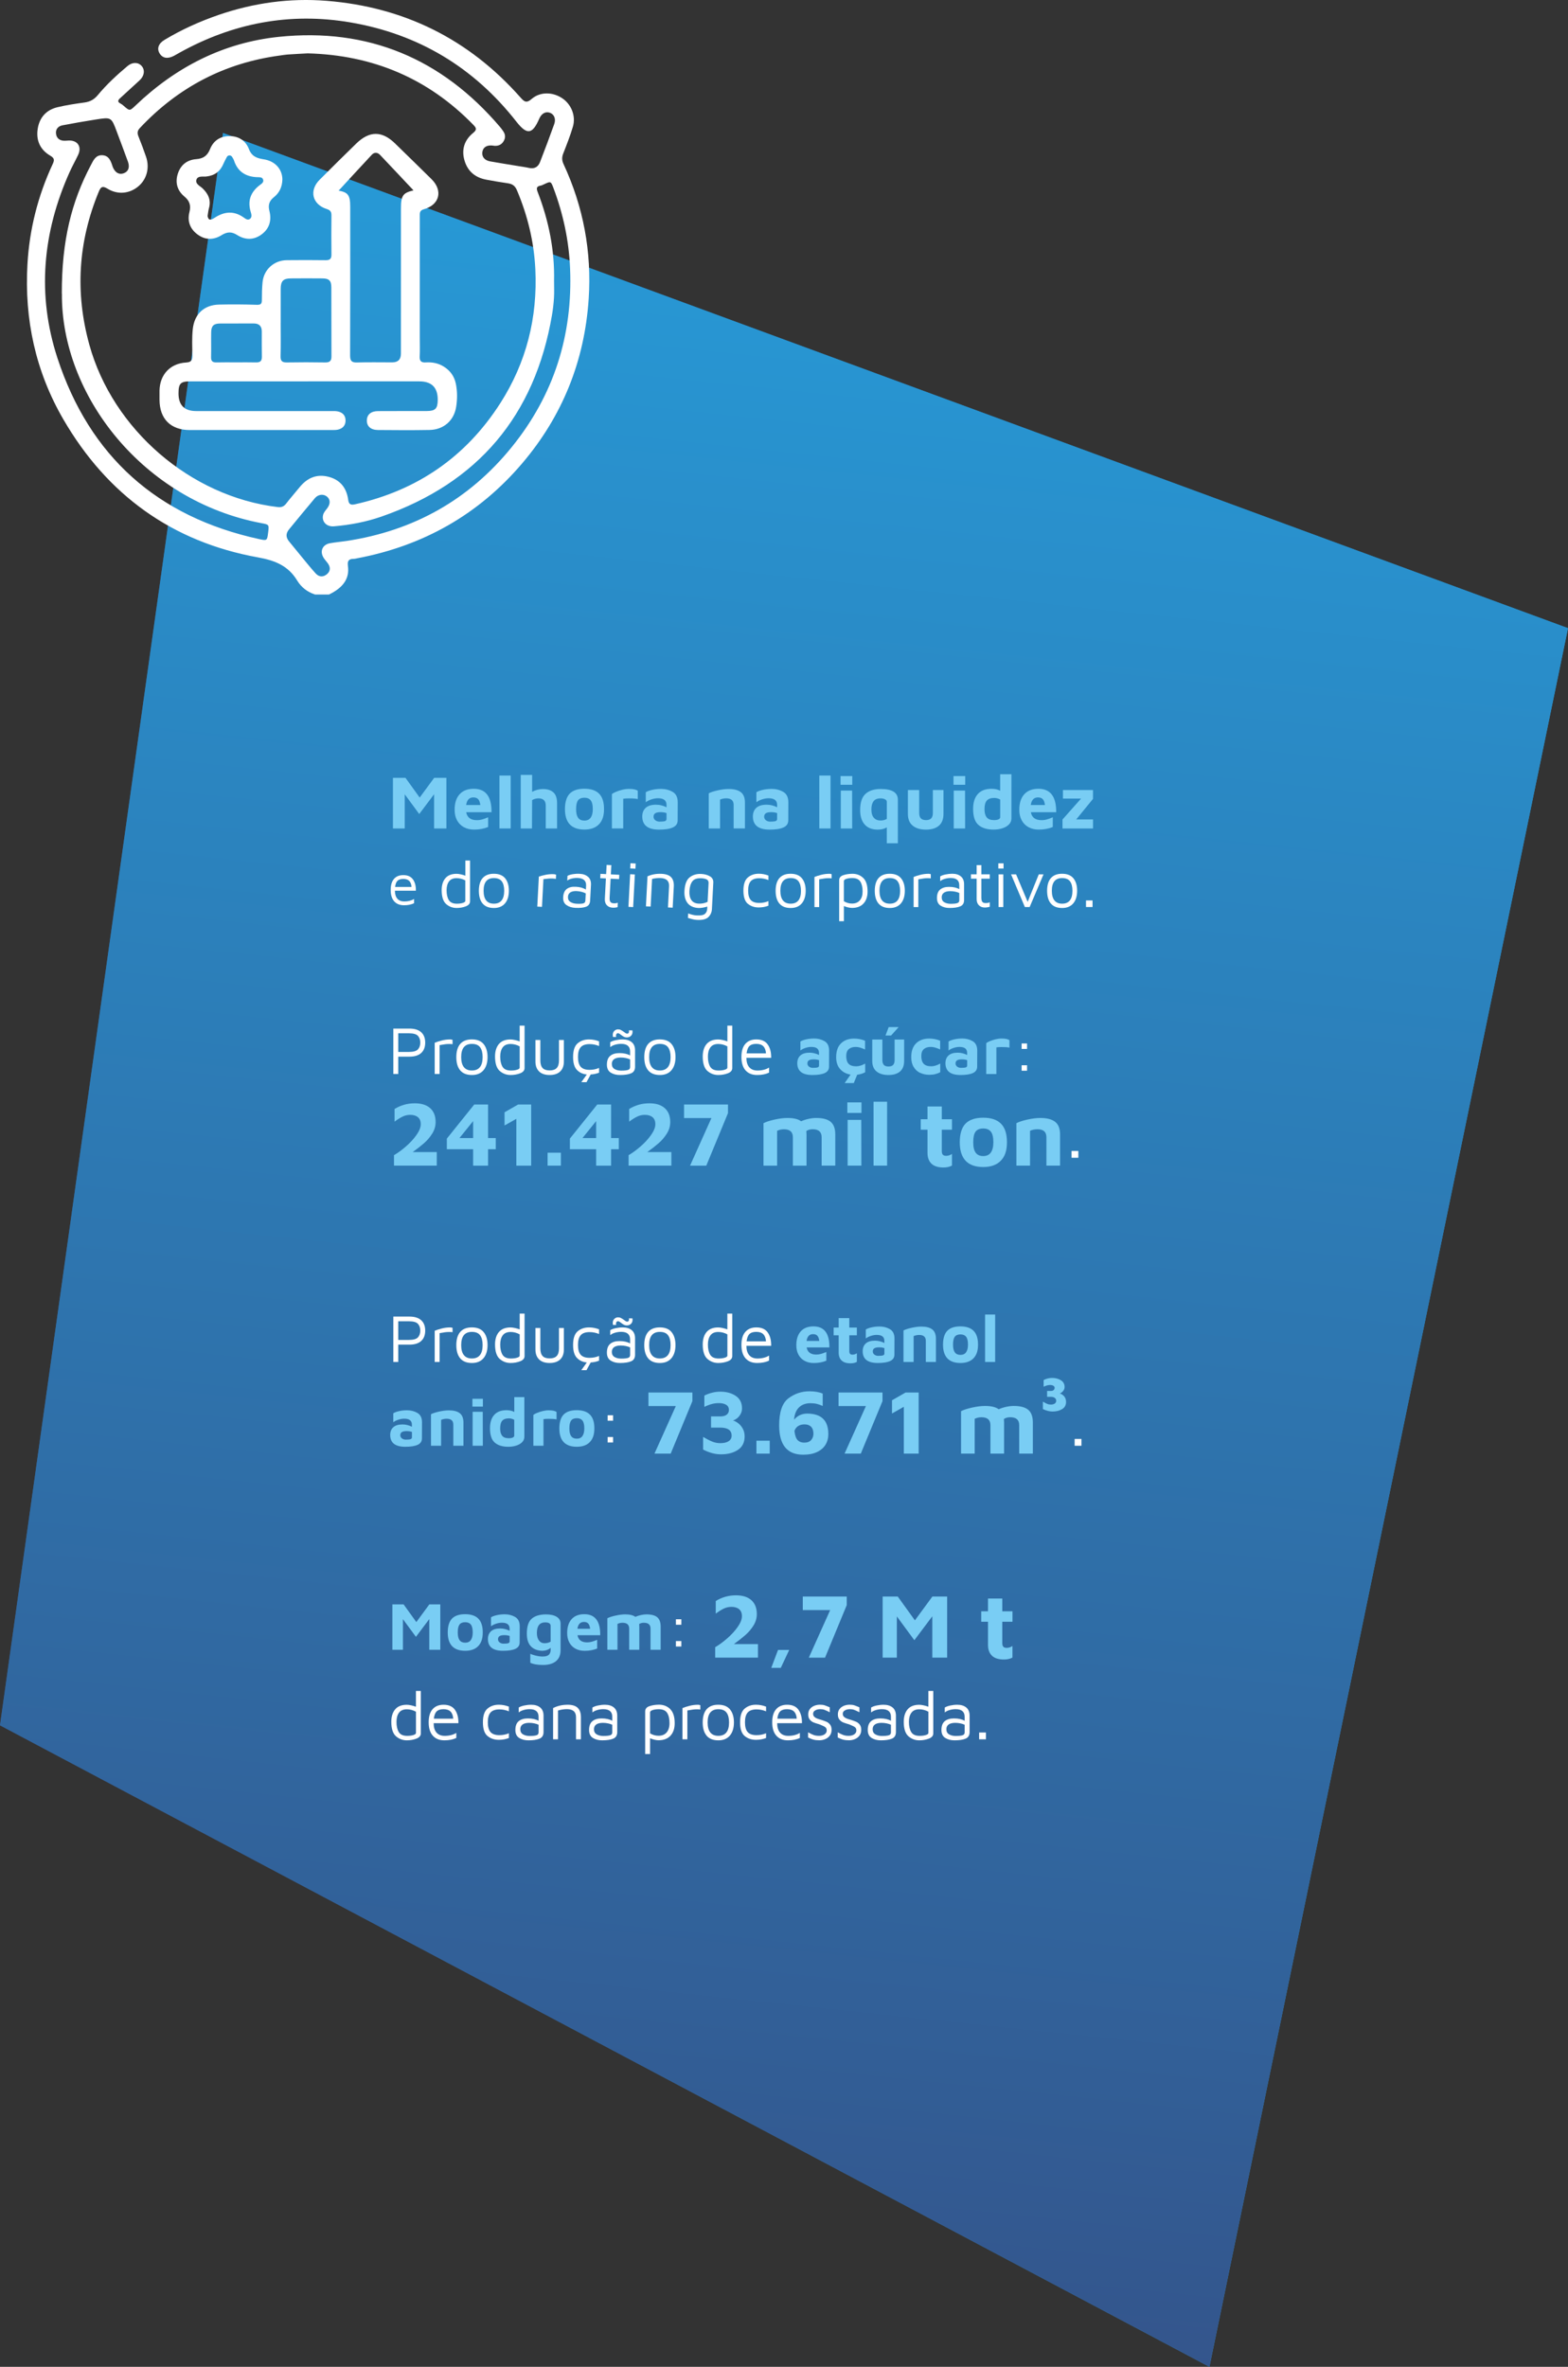 <?xml version="1.0" encoding="UTF-8"?><svg id="b" xmlns="http://www.w3.org/2000/svg" xmlns:xlink="http://www.w3.org/1999/xlink" viewBox="0 0 599.06 904.04"><rect x="0" y="0" width="599.06" height="904.04" fill="#333333" stroke="none"/><defs><style>.h{fill:none;}.i{fill:url(#f);}.j{fill:url(#d);}.k{fill:#fff;}.l{fill:#79cdf4;}.m{clip-path:url(#e);}</style><linearGradient id="d" x1="0" y1="477.42" x2="599.06" y2="477.42" gradientUnits="userSpaceOnUse"><stop offset="0" stop-color="#34548b"/><stop offset=".98" stop-color="#2799d6"/><stop offset="1" stop-color="#2799d6"/></linearGradient><clipPath id="e"><polygon class="j" points="85.2 50.79 0 659.01 462.07 904.04 599.06 239.94 85.2 50.79"/></clipPath><linearGradient id="f" x1="-785.38" y1="388.13" x2="-784.37" y2="388.13" gradientTransform="translate(372482.38 -611344.78) rotate(-85) scale(817.89 -817.89)" xlink:href="#d"/></defs><g id="c"><polygon class="j" points="85.2 50.79 0 659.01 462.07 904.04 599.06 239.94 85.2 50.79"/><g class="m"><polygon class="i" points="-75.17 897.56 4.55 -.47 674.23 57.27 594.51 955.3 -75.17 897.56"/></g></g><g id="g"><rect class="h" x="148.07" y="295.74" width="275.39" height="56.13"/><path class="l" d="M170.55,297.1v19.34h-4.7v-13.08l-5.68,7.57-5.54-7.54v13.05h-4.5v-19.34h4.79l5.42,7.54,5.54-7.54h4.67Z"/><path class="l" d="M187.8,310.23h-9.69c.37,2.03,1.73,3.04,4.09,3.04.71,0,1.42-.1,2.1-.3.69-.2,1.42-.47,2.19-.8v3.71c-1.59.66-3.36.99-5.34.99-1.49,0-2.79-.3-3.92-.91-1.12-.61-1.99-1.48-2.61-2.62-.62-1.14-.93-2.48-.93-4.03,0-2.55.63-4.53,1.9-5.93,1.27-1.4,3.07-2.1,5.41-2.1,4.58,0,6.84,2.99,6.79,8.96ZM178.09,307.48h5.42c-.14-1.04-.41-1.79-.83-2.23-.42-.44-1.03-.67-1.84-.67-1.55,0-2.46.97-2.75,2.9Z"/><path class="l" d="M190.82,316.44v-20.21h4.29v20.21h-4.29Z"/><path class="l" d="M211.41,302.64c.95.85,1.42,2.24,1.42,4.18v9.63h-4.32v-8.73c0-1.86-.93-2.78-2.78-2.78-.45,0-.9.07-1.36.2-.46.14-.82.3-1.07.49l-.06,10.82h-4.29v-20.47h4.35v6.47c1.33-.71,2.72-1.07,4.15-1.07,1.7,0,3.03.43,3.97,1.28Z"/><path class="l" d="M217.7,314.9c-1.24-1.31-1.86-3.27-1.86-5.86s.61-4.68,1.84-5.92,3.09-1.86,5.58-1.86,4.37.63,5.63,1.9c1.26,1.27,1.88,3.22,1.88,5.87s-.65,4.5-1.94,5.83c-1.3,1.33-3.15,2-5.57,2s-4.33-.66-5.57-1.97ZM225.67,312.31c.54-.74.81-1.83.81-3.26,0-1.57-.27-2.68-.8-3.35-.53-.67-1.34-1-2.42-1s-1.93.33-2.42,1-.74,1.78-.74,3.35.26,2.59.77,3.31c.51.72,1.31,1.07,2.39,1.07s1.87-.37,2.41-1.12Z"/><path class="l" d="M233.77,303.3c.29-.25.8-.53,1.52-.84.72-.31,1.54-.58,2.44-.8.9-.22,1.76-.33,2.6-.33,1.6,0,2.72.24,3.33.72v3.16c-.77-.17-1.88-.26-3.33-.26-.91,0-1.65.05-2.23.14v11.34h-4.32v-13.14Z"/><path class="l" d="M256.96,302.45c1.31.75,1.97,2.08,1.97,4.02l-.03,6.93c-.02,1.22-.63,2.1-1.83,2.65-1.2.55-2.95.83-5.25.83-4.29,0-6.44-1.67-6.44-5.02,0-1.41.44-2.51,1.32-3.31.88-.79,2.19-1.19,3.93-1.19.72,0,1.43.09,2.15.28.71.18,1.33.42,1.86.71v-.93c0-1.68-1.08-2.52-3.25-2.52-.83,0-1.69.15-2.57.45s-1.58.66-2.1,1.09v-3.83c.52-.35,1.32-.65,2.39-.9,1.07-.25,2.23-.38,3.47-.38,1.6,0,3.06.37,4.38,1.12ZM254.06,313.63c.39-.14.58-.41.58-.81v-2.26c-.68-.23-1.42-.35-2.23-.35-.95,0-1.64.14-2.07.42-.44.28-.65.72-.65,1.32,0,.56.23,1.02.68,1.36s.99.52,1.61.52c1.01,0,1.7-.07,2.09-.2Z"/><path class="l" d="M274.22,301.88c1.55-.35,2.93-.52,4.15-.52,2.07,0,3.62.41,4.67,1.22s1.57,2.15,1.57,4v9.86h-4.32v-8.99c0-1.68-.95-2.52-2.84-2.52-.43,0-.86.05-1.31.14-.44.1-.79.21-1.04.35v11.02h-4.32v-13.43c.75-.41,1.9-.78,3.45-1.13Z"/><path class="l" d="M299.22,302.45c1.31.75,1.97,2.08,1.97,4.02l-.03,6.93c-.02,1.22-.63,2.1-1.83,2.65-1.2.55-2.95.83-5.25.83-4.29,0-6.44-1.67-6.44-5.02,0-1.41.44-2.51,1.32-3.31.88-.79,2.19-1.19,3.93-1.19.72,0,1.43.09,2.15.28.71.18,1.33.42,1.86.71v-.93c0-1.68-1.08-2.52-3.25-2.52-.83,0-1.69.15-2.57.45s-1.58.66-2.1,1.09v-3.83c.52-.35,1.32-.65,2.39-.9,1.07-.25,2.23-.38,3.47-.38,1.6,0,3.06.37,4.38,1.12ZM296.32,313.63c.39-.14.58-.41.58-.81v-2.26c-.68-.23-1.42-.35-2.23-.35-.95,0-1.64.14-2.07.42-.44.28-.65.72-.65,1.32,0,.56.23,1.02.68,1.36s.99.52,1.61.52c1.01,0,1.7-.07,2.09-.2Z"/><path class="l" d="M313.02,316.44v-20.21h4.29v20.21h-4.29Z"/><path class="l" d="M321.14,296.43h4.47v3.33h-4.47v-3.33ZM321.23,301.97h4.32l.03,14.47h-4.35v-14.47Z"/><path class="l" d="M343.03,305.45v16.65h-4.23v-6.09c-.89.58-2.05.87-3.48.87-2.15,0-3.8-.65-4.96-1.94-1.16-1.3-1.74-3.14-1.74-5.54,0-2.88.69-4.94,2.06-6.18,1.37-1.24,3.3-1.86,5.77-1.86,4.39,0,6.58,1.36,6.58,4.09ZM333.86,312.37c.63.69,1.47,1.03,2.54,1.03.93,0,1.73-.2,2.41-.61v-6.5c0-.43-.23-.75-.7-.99s-1.04-.35-1.71-.35c-1.22,0-2.1.36-2.65,1.09-.55.72-.83,1.75-.83,3.09,0,1.47.31,2.55.94,3.23Z"/><path class="l" d="M348.7,315.37c-1.23-1-1.84-2.51-1.84-4.52v-9.08h4.32v8.73c0,.93.21,1.62.62,2.07.42.45,1.08.68,1.99.68s1.57-.23,1.99-.68.62-1.15.62-2.07v-8.73h4.06v9.08c0,2.03-.58,3.54-1.75,4.54-1.17,1-2.82,1.49-4.95,1.49s-3.83-.5-5.06-1.51Z"/><path class="l" d="M364.29,296.43h4.47v3.33h-4.47v-3.33ZM364.38,301.97h4.32l.03,14.47h-4.35v-14.47Z"/><path class="l" d="M386.42,295.73v16.88c0,.91-.32,1.68-.96,2.32-.64.64-1.48,1.12-2.52,1.45s-2.16.49-3.33.49c-2.49,0-4.42-.59-5.79-1.77-1.36-1.18-2.04-3.22-2.04-6.12,0-2.44.59-4.33,1.78-5.67,1.19-1.34,2.93-2.02,5.23-2.02,1.37,0,2.48.25,3.33.75v-6.32h4.29ZM382.13,305.39c-.77-.41-1.53-.61-2.26-.61-1.29,0-2.24.33-2.84.99-.6.66-.9,1.77-.9,3.33,0,1.35.28,2.38.84,3.09.56.71,1.5,1.06,2.81,1.06.71,0,1.29-.1,1.71-.29.43-.19.64-.46.64-.81v-6.76Z"/><path class="l" d="M403.53,310.23h-9.69c.37,2.03,1.73,3.04,4.09,3.04.71,0,1.42-.1,2.1-.3.69-.2,1.42-.47,2.19-.8v3.71c-1.59.66-3.36.99-5.34.99-1.49,0-2.79-.3-3.92-.91-1.12-.61-1.99-1.48-2.61-2.62-.62-1.14-.93-2.48-.93-4.03,0-2.55.63-4.53,1.9-5.93,1.27-1.4,3.07-2.1,5.41-2.1,4.58,0,6.84,2.99,6.79,8.96ZM393.81,307.48h5.42c-.14-1.04-.41-1.79-.83-2.23-.42-.44-1.03-.67-1.84-.67-1.55,0-2.46.97-2.75,2.9Z"/><path class="l" d="M417.59,305.13l-6.41,7.86h6.41v3.45h-11.66v-3.42l7.1-8h-6.93v-3.25h11.48v3.36Z"/><path class="k" d="M157.77,335.89c.78,1.09,1.15,2.53,1.12,4.33h-8.01c0,1.32.31,2.33.92,3.04.62.71,1.5,1.06,2.64,1.06,1.47,0,2.72-.31,3.76-.95v1.63c-1.07.51-2.35.77-3.85.77-1.6,0-2.85-.5-3.74-1.49s-1.34-2.44-1.34-4.34.42-3.27,1.26-4.24c.84-.96,2.03-1.44,3.55-1.44,1.67,0,2.9.54,3.67,1.63ZM151.9,336.39c-.5.45-.81,1.24-.95,2.39h6.27c-.07-1.03-.36-1.79-.87-2.3s-1.26-.76-2.26-.76-1.7.22-2.2.67Z"/><path class="k" d="M179.58,328.69v15.6c0,.85-.54,1.48-1.61,1.9-1.08.42-2.25.62-3.51.62-1.53,0-2.87-.5-4-1.49-1.13-.99-1.71-2.75-1.72-5.29,0-1.97.48-3.5,1.44-4.61.96-1.11,2.38-1.66,4.26-1.66.43,0,.97.07,1.61.21s1.22.31,1.74.51v-5.8h1.8ZM177.78,336.29c-.5-.28-1.05-.5-1.64-.65s-1.16-.22-1.71-.22c-1.3,0-2.26.41-2.88,1.24-.62.83-.93,1.95-.93,3.39,0,1.57.28,2.81.85,3.74.57.92,1.59,1.39,3.08,1.39.88,0,1.64-.1,2.27-.3.63-.2.95-.45.95-.75v-7.82Z"/><path class="k" d="M184.39,345.12c-.96-1.13-1.44-2.76-1.44-4.88s.49-3.77,1.46-4.86c.98-1.09,2.39-1.64,4.24-1.64,1.95,0,3.4.58,4.35,1.74s1.42,2.75,1.42,4.76-.5,3.68-1.5,4.84-2.41,1.74-4.22,1.74c-1.92,0-3.35-.57-4.31-1.7ZM192.63,340.24c0-1.57-.31-2.77-.92-3.6-.62-.83-1.62-1.25-3.03-1.25-2.62,0-3.92,1.62-3.92,4.85s1.31,4.93,3.92,4.93,3.95-1.64,3.95-4.93Z"/><path class="k" d="M205.87,334.83c.65-.23,1.5-.46,2.55-.68,1.05-.22,2.14-.3,3.25-.24.17,0,.43.07.79.19l-.08,1.6c-.4-.07-.79-.12-1.19-.14-.55-.03-1.06-.02-1.53.02s-1.15.12-2.04.22l-.55,10.58-1.8-.09.6-11.46Z"/><path class="k" d="M224.73,334.96c.77.72,1.12,1.74,1.05,3.03l-.32,6.04c-.06,1.2-.6,1.98-1.6,2.33-1,.36-2.37.49-4.1.4-1.32-.07-2.43-.42-3.34-1.05-.91-.63-1.33-1.63-1.26-3,.08-1.48.54-2.54,1.39-3.17.85-.63,1.99-.91,3.42-.83,1.61.08,2.91.44,3.87,1.08l.08-1.47c.1-1.86-.94-2.85-3.12-2.97-.72-.04-1.44.02-2.19.19s-1.37.43-1.89.8l.09-1.8c.52-.29,1.21-.5,2.07-.64s1.72-.19,2.57-.14c1.4.07,2.48.47,3.25,1.2ZM222.81,345.07c.52-.15.8-.49.83-1.02l.15-2.8c-.44-.24-.95-.44-1.55-.59-.59-.16-1.21-.25-1.86-.29-1.05-.05-1.87.1-2.45.47-.59.37-.9.94-.94,1.7-.04.87.25,1.51.9,1.94.64.43,1.44.66,2.39.71,1.17.06,2.01.02,2.54-.13Z"/><path class="k" d="M231.83,345.75c-.55-.59-.8-1.4-.75-2.43l.41-7.79-2.17-.11.09-1.65,2.17.11.18-3.52,1.8.09-.18,3.52,3.22.17-.09,1.65-3.22-.17-.38,7.21c-.04.73.05,1.27.27,1.62.22.35.64.54,1.27.57.62.03,1.14-.04,1.59-.22l-.09,1.7c-.24.07-.54.12-.9.17-.36.04-.7.05-1.02.03-.92-.05-1.65-.37-2.2-.95Z"/><path class="k" d="M240.75,333.92l1.8.09-.65,12.46-1.8-.09.65-12.46ZM240.87,329.72l2,.11-.1,1.97-2-.1.1-1.97Z"/><path class="k" d="M252.73,333.76c1.75.09,2.99.54,3.72,1.35.73.81,1.06,1.97.98,3.48l-.43,8.11-1.8-.09.42-8.11c.1-1.96-.96-3-3.19-3.12-1.03-.05-2.13.06-3.3.33l-.55,10.56-1.8-.09.6-11.46c1.66-.73,3.43-1.05,5.33-.95Z"/><path class="k" d="M271.26,334.73c.9.56,1.32,1.36,1.26,2.41l-.53,10.09c-.06,1.23-.52,2.26-1.36,3.07-.84.82-2.27,1.17-4.29,1.07-.57-.03-1.09-.1-1.58-.22s-.91-.23-1.26-.34c-.35-.11-.58-.18-.68-.2l.09-1.7c.64.22,1.2.39,1.69.51.49.13,1.03.21,1.63.24,1.51.08,2.54-.12,3.08-.59s.83-1.1.88-1.88l.05-.92c-.53.17-1.11.31-1.76.42-.65.11-1.19.15-1.62.13-1.88-.1-3.27-.73-4.17-1.88-.9-1.16-1.3-2.72-1.19-4.68.15-2.55.83-4.28,2.05-5.2,1.22-.92,2.67-1.34,4.37-1.25,1.33.07,2.45.38,3.34.94ZM264.14,343.77c.57.86,1.51,1.32,2.81,1.39.55.03,1.12-.02,1.72-.13.6-.12,1.16-.31,1.67-.56l.38-7.16c.03-.65-.2-1.11-.69-1.38-.5-.27-1.18-.42-2.04-.47-1.66-.09-2.82.31-3.48,1.19s-1.02,2.12-1.11,3.7c-.08,1.43.17,2.58.75,3.43Z"/><path class="k" d="M285.72,345.23c-1.12-.94-1.69-2.62-1.69-5.04s.56-4.08,1.69-5.03c1.12-.95,2.51-1.43,4.16-1.43,1.25,0,2.48.23,3.7.7v1.72c-1.13-.47-2.3-.7-3.5-.7-1.48,0-2.56.38-3.24,1.12s-1.01,1.95-1.01,3.6.34,2.87,1.01,3.61c.67.74,1.75,1.11,3.24,1.11,1.25,0,2.42-.23,3.5-.7v1.75c-1.17.45-2.4.67-3.7.67-1.65,0-3.04-.47-4.16-1.41Z"/><path class="k" d="M297.77,345.12c-.96-1.13-1.44-2.76-1.44-4.88s.49-3.77,1.46-4.86c.97-1.09,2.39-1.64,4.24-1.64,1.95,0,3.4.58,4.35,1.74.95,1.16,1.43,2.75,1.43,4.76s-.5,3.68-1.5,4.84-2.41,1.74-4.23,1.74c-1.92,0-3.35-.57-4.31-1.7ZM306.01,340.24c0-1.57-.31-2.77-.92-3.6-.62-.83-1.62-1.25-3.02-1.25-2.62,0-3.93,1.62-3.93,4.85s1.31,4.93,3.93,4.93,3.95-1.64,3.95-4.93Z"/><path class="k" d="M311.18,334.97c.63-.27,1.47-.54,2.51-.81,1.04-.27,2.12-.41,3.24-.41.17,0,.43.05.8.15v1.6c-.4-.05-.8-.07-1.2-.07-.55,0-1.06.03-1.53.1s-1.14.18-2.03.33v10.6h-1.8v-11.48Z"/><path class="k" d="M329.81,335.35c1.1,1.07,1.65,2.8,1.65,5.16,0,1.95-.52,3.48-1.55,4.6-1.03,1.12-2.5,1.68-4.4,1.68-.43,0-.93-.07-1.5-.2-.57-.13-1.1-.31-1.6-.52v5.8h-1.8v-15.65c0-.92.5-1.55,1.51-1.91,1.01-.36,2.19-.54,3.54-.56,1.67,0,3.05.54,4.15,1.61ZM328.52,343.89c.69-.83,1.04-1.96,1.04-3.38,0-1.57-.28-2.81-.85-3.74-.57-.92-1.59-1.39-3.08-1.39-.9,0-1.66.1-2.29.31-.62.21-.94.49-.94.84v7.72c1,.58,2.03.88,3.1.88,1.32,0,2.32-.42,3.01-1.25Z"/><path class="k" d="M335.65,345.12c-.96-1.13-1.44-2.76-1.44-4.88s.49-3.77,1.46-4.86c.97-1.09,2.39-1.64,4.24-1.64,1.95,0,3.4.58,4.35,1.74.95,1.16,1.43,2.75,1.43,4.76s-.5,3.68-1.5,4.84-2.41,1.74-4.23,1.74c-1.92,0-3.35-.57-4.31-1.7ZM343.88,340.24c0-1.57-.31-2.77-.92-3.6-.62-.83-1.62-1.25-3.02-1.25-2.62,0-3.93,1.62-3.93,4.85s1.31,4.93,3.93,4.93,3.95-1.64,3.95-4.93Z"/><path class="k" d="M349.06,334.97c.63-.27,1.47-.54,2.51-.81,1.04-.27,2.12-.41,3.24-.41.17,0,.43.05.8.15v1.6c-.4-.05-.8-.07-1.2-.07-.55,0-1.06.03-1.53.1s-1.14.18-2.03.33v10.6h-1.8v-11.48Z"/><path class="k" d="M367.12,334.77c.81.68,1.21,1.68,1.21,2.97v6.05c0,1.2-.49,2-1.48,2.41s-2.34.61-4.08.61c-1.32,0-2.45-.29-3.39-.88-.94-.58-1.41-1.56-1.41-2.93,0-1.48.41-2.56,1.23-3.24.82-.67,1.94-1.01,3.38-1.01,1.62,0,2.92.29,3.92.88v-1.47c0-1.87-1.09-2.8-3.28-2.8-.72,0-1.44.1-2.17.3-.73.2-1.35.5-1.85.9v-1.8c.5-.32,1.18-.57,2.04-.75s1.71-.28,2.56-.28c1.4,0,2.5.34,3.31,1.03ZM365.73,344.95c.52-.17.78-.53.78-1.06v-2.8c-.45-.22-.98-.39-1.58-.51s-1.22-.19-1.88-.19c-1.05,0-1.86.2-2.42.6-.57.4-.85.98-.85,1.75,0,.87.33,1.5,1,1.89.67.39,1.48.59,2.43.59,1.17,0,2.01-.09,2.52-.26Z"/><path class="k" d="M374.01,345.8c-.58-.56-.88-1.35-.88-2.39v-7.8h-2.17v-1.65h2.17v-3.52h1.8v3.52h3.22v1.65h-3.22v7.23c0,.73.12,1.27.35,1.6.23.33.67.5,1.3.5s1.14-.1,1.58-.3v1.7c-.23.08-.53.15-.89.21s-.7.09-1.01.09c-.92,0-1.67-.28-2.25-.84Z"/><path class="k" d="M381.41,329.77h2v1.97h-2v-1.97ZM381.51,333.97h1.8v12.48h-1.8v-12.48Z"/><path class="k" d="M398.68,333.97l-5.3,12.48h-1.83l-5.27-12.48h1.92l4.42,10.5,4.25-10.5h1.8Z"/><path class="k" d="M401.49,345.12c-.96-1.13-1.44-2.76-1.44-4.88s.49-3.77,1.46-4.86c.98-1.09,2.39-1.64,4.24-1.64,1.95,0,3.4.58,4.35,1.74s1.42,2.75,1.42,4.76-.5,3.68-1.5,4.84-2.41,1.74-4.22,1.74c-1.92,0-3.35-.57-4.31-1.7ZM409.73,340.24c0-1.57-.31-2.77-.92-3.6-.62-.83-1.62-1.25-3.03-1.25-2.62,0-3.92,1.62-3.92,4.85s1.31,4.93,3.92,4.93,3.95-1.64,3.95-4.93Z"/><path class="k" d="M414.91,343.94h2.5v2.5h-2.5v-2.5Z"/><rect class="h" x="148.07" y="501.66" width="288.08" height="61.37"/><path class="k" d="M152.15,520.22h-1.87v-17.34h6.16c1.94,0,3.43.46,4.46,1.38,1.03.92,1.55,2.25,1.55,3.98s-.52,3.06-1.55,3.98c-1.03.92-2.52,1.38-4.46,1.38h-4.29v6.63ZM156.21,511.8c1.73,0,2.89-.33,3.48-.99.59-.66.88-1.52.88-2.57s-.29-1.92-.88-2.57c-.59-.66-1.75-.99-3.48-.99h-4.06v7.12h4.06Z"/><path class="k" d="M166.09,508.29c.66-.28,1.53-.56,2.61-.84,1.08-.29,2.21-.43,3.37-.43.17,0,.45.05.83.16v1.66c-.42-.05-.83-.08-1.25-.08-.57,0-1.1.04-1.59.1-.49.07-1.19.18-2.11.34v11.02h-1.87v-11.93Z"/><path class="k" d="M175.83,518.84c-1-1.18-1.49-2.87-1.49-5.07s.51-3.92,1.52-5.06c1.01-1.13,2.48-1.7,4.41-1.7,2.03,0,3.54.6,4.52,1.81.99,1.2,1.48,2.86,1.48,4.95s-.52,3.83-1.56,5.03c-1.04,1.21-2.51,1.81-4.39,1.81-1.99,0-3.49-.59-4.49-1.77ZM184.39,513.77c0-1.63-.32-2.88-.96-3.74-.64-.87-1.69-1.3-3.15-1.3-2.72,0-4.08,1.68-4.08,5.04s1.36,5.12,4.08,5.12,4.11-1.71,4.11-5.12Z"/><path class="k" d="M200.41,501.76v16.22c0,.88-.56,1.54-1.68,1.98-1.12.43-2.34.65-3.65.65-1.59,0-2.98-.52-4.16-1.55-1.18-1.03-1.78-2.86-1.79-5.5,0-2.04.5-3.64,1.5-4.8,1-1.15,2.47-1.73,4.43-1.73.45,0,1.01.07,1.68.22.67.15,1.27.32,1.81.53v-6.03h1.87ZM198.54,509.67c-.52-.29-1.09-.52-1.7-.68s-1.21-.23-1.78-.23c-1.35,0-2.35.43-2.99,1.29-.64.86-.96,2.03-.96,3.52,0,1.63.29,2.92.88,3.89.59.96,1.65,1.44,3.2,1.44.92,0,1.71-.1,2.37-.31s.99-.47.99-.78v-8.14Z"/><path class="k" d="M205.99,519.27c-.94-.89-1.42-2.16-1.42-3.81v-8.22h1.87v7.8c0,1.32.29,2.28.86,2.9.57.62,1.47.92,2.7.92s2.11-.31,2.69-.92.87-1.58.87-2.9v-7.8h1.87v8.22c0,1.65-.47,2.92-1.42,3.81-.95.89-2.28,1.34-4.02,1.34s-3.07-.45-4.02-1.34Z"/><path class="k" d="M221.87,509.98c-.7.78-1.05,2.03-1.05,3.74s.35,2.99,1.05,3.76c.7.77,1.82,1.16,3.37,1.16,1.3,0,2.51-.24,3.64-.73v1.82c-1.04.4-2.11.62-3.2.68l-1.61,2.94h-1.98l2.11-2.94c-1.53-.14-2.78-.71-3.77-1.73-.99-1.01-1.48-2.67-1.48-4.95,0-2.5.58-4.24,1.75-5.23s2.61-1.48,4.33-1.48c1.3,0,2.58.24,3.85.73v1.79c-1.18-.49-2.39-.73-3.64-.73-1.54,0-2.67.39-3.37,1.17Z"/><path class="k" d="M241.37,508.08c.84.71,1.26,1.74,1.26,3.09v6.29c0,1.25-.51,2.08-1.53,2.51-1.02.43-2.44.64-4.24.64-1.37,0-2.54-.3-3.52-.91s-1.47-1.62-1.47-3.04c0-1.54.42-2.67,1.27-3.37.85-.7,2.02-1.05,3.51-1.05,1.68,0,3.04.3,4.08.91v-1.53c0-1.94-1.13-2.91-3.41-2.91-.75,0-1.5.1-2.26.31-.76.21-1.4.52-1.92.94v-1.87c.52-.33,1.23-.59,2.12-.78.89-.19,1.78-.29,2.67-.29,1.46,0,2.6.36,3.45,1.07ZM239.93,518.68c.54-.18.81-.55.81-1.11v-2.91c-.47-.22-1.01-.4-1.64-.53-.62-.13-1.27-.2-1.95-.2-1.09,0-1.93.21-2.52.62-.59.42-.88,1.02-.88,1.82,0,.9.35,1.56,1.04,1.96.69.41,1.53.61,2.52.61,1.21,0,2.09-.09,2.63-.27ZM234.21,506.08c-.07-.26-.1-.52-.1-.78,0-.64.2-1.16.61-1.55s.87-.58,1.39-.58c.42,0,.78.08,1.11.25.32.17.7.4,1.13.71.28.23.51.39.7.51.19.11.39.17.6.17s.37-.07.49-.21.18-.34.18-.6c0-.09-.02-.23-.05-.44h1.35c.03.24.05.42.05.54,0,.64-.2,1.16-.61,1.56s-.95.6-1.62.6c-.38,0-.74-.09-1.07-.26-.33-.17-.69-.41-1.07-.7-.28-.23-.51-.39-.69-.49-.18-.1-.36-.16-.53-.16-.21,0-.38.08-.52.25-.14.17-.21.4-.21.72,0,.07.02.23.05.47h-1.2Z"/><path class="k" d="M247.64,518.84c-1-1.18-1.5-2.87-1.5-5.07s.51-3.92,1.52-5.06c1.01-1.13,2.48-1.7,4.41-1.7,2.03,0,3.54.6,4.52,1.81s1.48,2.86,1.48,4.95-.52,3.83-1.56,5.03c-1.04,1.21-2.5,1.81-4.39,1.81-1.99,0-3.49-.59-4.49-1.77ZM256.2,513.77c0-1.63-.32-2.88-.96-3.74-.64-.87-1.69-1.3-3.15-1.3-2.72,0-4.08,1.68-4.08,5.04s1.36,5.12,4.08,5.12,4.11-1.71,4.11-5.12Z"/><path class="k" d="M279.76,501.76v16.22c0,.88-.56,1.54-1.68,1.98-1.12.43-2.34.65-3.65.65-1.59,0-2.98-.52-4.16-1.55-1.18-1.03-1.78-2.86-1.79-5.5,0-2.04.5-3.64,1.49-4.8,1-1.15,2.47-1.73,4.43-1.73.45,0,1.01.07,1.68.22.67.15,1.27.32,1.81.53v-6.03h1.87ZM277.89,509.67c-.52-.29-1.09-.52-1.7-.68-.62-.16-1.21-.23-1.78-.23-1.35,0-2.35.43-2.99,1.29-.64.86-.96,2.03-.96,3.52,0,1.63.29,2.92.88,3.89s1.66,1.44,3.2,1.44c.92,0,1.71-.1,2.37-.31.66-.21.99-.47.99-.78v-8.14Z"/><path class="k" d="M293.3,508.94c.92,1.28,1.36,2.99,1.33,5.12h-9.46c0,1.56.36,2.76,1.09,3.59.73.83,1.77,1.25,3.12,1.25,1.73,0,3.21-.37,4.45-1.12v1.92c-1.26.61-2.78.91-4.55.91-1.89,0-3.36-.58-4.42-1.75s-1.59-2.88-1.59-5.13.5-3.87,1.5-5.01c1-1.13,2.4-1.7,4.2-1.7,1.98,0,3.42.64,4.34,1.92ZM286.36,509.52c-.59.53-.96,1.47-1.12,2.82h7.41c-.09-1.21-.43-2.12-1.03-2.72-.6-.6-1.49-.9-2.67-.9s-2.01.26-2.6.79Z"/><path class="l" d="M316.86,514.66h-8.68c.33,1.82,1.55,2.73,3.67,2.73.64,0,1.27-.09,1.89-.27.61-.18,1.27-.42,1.96-.71v3.33c-1.42.59-3.02.88-4.78.88-1.33,0-2.5-.27-3.51-.82-1.01-.55-1.79-1.33-2.34-2.35-.55-1.02-.83-2.23-.83-3.61,0-2.29.57-4.06,1.7-5.32,1.14-1.26,2.75-1.89,4.85-1.89,4.11,0,6.14,2.68,6.08,8.03ZM308.15,512.19h4.86c-.12-.94-.37-1.6-.74-2-.37-.4-.92-.6-1.65-.6-1.39,0-2.21.87-2.47,2.6Z"/><path class="l" d="M321.55,519.68c-.75-.71-1.13-1.73-1.13-3.07v-6.58h-1.92v-2.96h1.92v-3.61h4.06v3.61h2.89v2.96h-2.89v6.08c0,.45.1.78.29,1s.51.32.96.32c.28,0,.56-.05.86-.14.29-.09.55-.23.78-.4v3.3c-.66.36-1.46.55-2.42.55-1.51,0-2.64-.36-3.39-1.07Z"/><path class="l" d="M339.97,507.68c1.18.67,1.77,1.87,1.77,3.6l-.03,6.21c-.02,1.09-.56,1.88-1.64,2.38-1.08.49-2.64.74-4.71.74-3.85,0-5.77-1.5-5.77-4.5,0-1.26.39-2.25,1.18-2.96.79-.71,1.96-1.07,3.52-1.07.64,0,1.28.08,1.92.25s1.2.38,1.66.64v-.83c0-1.51-.97-2.26-2.91-2.26-.75,0-1.51.13-2.3.4-.79.27-1.42.59-1.88.97v-3.43c.47-.31,1.18-.58,2.14-.81.96-.22,2-.34,3.11-.34,1.44,0,2.75.33,3.93,1ZM337.37,517.7c.35-.12.52-.36.52-.73v-2.03c-.61-.21-1.27-.31-2-.31-.85,0-1.47.12-1.86.38-.39.25-.58.65-.58,1.18,0,.5.2.91.61,1.22s.89.47,1.44.47c.9,0,1.52-.06,1.87-.18Z"/><path class="l" d="M348.27,507.17c1.39-.31,2.63-.47,3.72-.47,1.85,0,3.25.36,4.19,1.09.94.73,1.4,1.92,1.4,3.59v8.84h-3.87v-8.06c0-1.51-.85-2.26-2.55-2.26-.38,0-.77.04-1.17.13-.4.09-.71.19-.94.31v9.88h-3.87v-12.04c.68-.36,1.71-.7,3.09-1.01Z"/><path class="l" d="M361.94,518.84c-1.11-1.18-1.66-2.93-1.66-5.25s.55-4.19,1.65-5.3c1.1-1.11,2.77-1.66,5-1.66s3.92.57,5.04,1.7c1.13,1.14,1.69,2.89,1.69,5.26s-.58,4.03-1.74,5.23c-1.16,1.2-2.83,1.79-4.99,1.79s-3.88-.59-4.99-1.77ZM369.09,516.52c.49-.67.73-1.64.73-2.93,0-1.4-.24-2.4-.71-3-.48-.6-1.2-.9-2.17-.9s-1.73.3-2.17.9c-.44.6-.66,1.6-.66,3s.23,2.32.69,2.96c.46.64,1.17.96,2.15.96s1.67-.33,2.16-1Z"/><path class="l" d="M376.35,520.22v-18.12h3.85v18.12h-3.85Z"/><path class="l" d="M159.46,539.68c1.18.67,1.77,1.87,1.77,3.6l-.03,6.21c-.02,1.09-.56,1.88-1.64,2.38-1.08.49-2.64.74-4.71.74-3.85,0-5.77-1.5-5.77-4.5,0-1.27.39-2.25,1.18-2.96s1.96-1.07,3.52-1.07c.64,0,1.28.08,1.92.25.64.16,1.2.38,1.66.64v-.83c0-1.51-.97-2.26-2.91-2.26-.75,0-1.51.13-2.3.4-.79.27-1.42.59-1.89.97v-3.43c.47-.31,1.18-.58,2.15-.81s2-.34,3.11-.34c1.44,0,2.75.33,3.93,1ZM156.86,549.7c.35-.12.52-.37.52-.73v-2.03c-.61-.21-1.27-.31-2-.31-.85,0-1.47.13-1.86.38-.39.25-.58.65-.58,1.18,0,.5.2.91.61,1.22.41.31.89.47,1.44.47.9,0,1.52-.06,1.87-.18Z"/><path class="l" d="M167.75,539.17c1.39-.31,2.63-.47,3.72-.47,1.85,0,3.25.36,4.19,1.09.94.73,1.4,1.92,1.4,3.59v8.84h-3.87v-8.06c0-1.51-.85-2.26-2.55-2.26-.38,0-.77.04-1.17.13-.4.09-.71.19-.94.31v9.88h-3.87v-12.04c.68-.36,1.71-.7,3.09-1.01Z"/><path class="l" d="M180.49,534.28h4v2.99h-4v-2.99ZM180.57,539.25h3.87l.03,12.97h-3.9v-12.97Z"/><path class="l" d="M200.33,533.66v15.13c0,.81-.29,1.51-.86,2.08-.57.57-1.33,1-2.26,1.3-.94.29-1.93.44-2.99.44-2.24,0-3.96-.53-5.19-1.59-1.22-1.06-1.83-2.89-1.83-5.49,0-2.18.53-3.88,1.6-5.08,1.07-1.2,2.63-1.81,4.69-1.81,1.23,0,2.23.23,2.99.68v-5.67h3.85ZM196.48,542.31c-.69-.36-1.37-.55-2.03-.55-1.16,0-2.01.29-2.55.88-.54.59-.81,1.59-.81,2.99,0,1.21.25,2.14.75,2.77.5.63,1.34.95,2.52.95.64,0,1.15-.09,1.53-.26.38-.17.57-.42.57-.73v-6.06Z"/><path class="l" d="M203.76,540.44c.26-.23.72-.48,1.37-.75.65-.28,1.38-.51,2.18-.71.81-.2,1.58-.3,2.33-.3,1.44,0,2.44.22,2.99.65v2.83c-.69-.16-1.69-.23-2.99-.23-.81,0-1.48.04-2,.13v10.17h-3.87v-11.78Z"/><path class="l" d="M215.36,550.84c-1.11-1.18-1.66-2.93-1.66-5.25s.55-4.19,1.65-5.3c1.1-1.11,2.77-1.66,5-1.66s3.92.57,5.04,1.7c1.13,1.13,1.69,2.89,1.69,5.26s-.58,4.03-1.74,5.23c-1.16,1.2-2.83,1.79-4.99,1.79s-3.88-.59-4.99-1.77ZM222.51,548.52c.49-.67.73-1.64.73-2.92,0-1.4-.24-2.41-.71-3-.48-.6-1.2-.9-2.17-.9s-1.73.3-2.17.9c-.44.6-.66,1.6-.66,3s.23,2.32.69,2.96c.46.64,1.17.96,2.15.96s1.67-.33,2.16-1Z"/><path class="k" d="M232.15,540.57h2.08v2.08h-2.08v-2.08ZM232.15,548.89h2.08v2.08h-2.08v-2.08Z"/><path class="l" d="M264.53,531.88v3.29l-8.29,20.06h-6.2l8.16-18.17h-10.46v-5.18h16.8Z"/><path class="l" d="M268.63,553.68v-4.83c1.31.77,2.46,1.36,3.45,1.77.99.41,2.04.61,3.13.61,1.35,0,2.41-.25,3.17-.75.76-.5,1.14-1.21,1.14-2.12,0-2.05-1.47-3.08-4.41-3.08h-3.46v-4.27h3.54c1.1,0,1.92-.23,2.47-.68.55-.46.82-1.04.82-1.77,0-.91-.36-1.58-1.07-2-.71-.42-1.64-.63-2.78-.63-.84,0-1.69.1-2.54.31-.85.21-1.85.58-2.99,1.12v-4.3c.91-.47,1.89-.83,2.94-1.1,1.05-.27,2.1-.4,3.15-.4,2.33,0,4.3.54,5.9,1.61,1.6,1.07,2.4,2.66,2.4,4.76,0,.82-.19,1.56-.58,2.24-.39.68-.85,1.22-1.4,1.63-.55.41-1.04.66-1.49.75.7.21,1.39.58,2.08,1.12.69.54,1.26,1.23,1.71,2.08.46.85.68,1.81.68,2.89,0,2.31-.86,4.03-2.57,5.16-1.71,1.13-3.87,1.7-6.46,1.7-2.22,0-4.49-.61-6.83-1.82Z"/><path class="l" d="M289,550.29h5.08v4.94h-5.08v-4.94Z"/><path class="l" d="M316.47,547.73c0,1.54-.36,2.9-1.08,4.09s-1.8,2.12-3.24,2.8c-1.43.68-3.2,1.02-5.3,1.02-6.11,0-9.17-3.73-9.17-11.2,0-5.11,1.18-8.56,3.55-10.34s5.03-2.68,8-2.68c2.03,0,3.72.29,5.08.88v4.72c-.77-.35-1.52-.61-2.24-.79-.72-.17-1.53-.26-2.42-.26-1.82,0-3.28.53-4.38,1.59-1.1,1.06-1.73,2.63-1.89,4.71,1.28-1.54,2.95-2.32,5-2.34,5.39.02,8.08,2.62,8.08,7.8ZM309.91,550.03c.57-.67.86-1.46.86-2.4,0-1.17-.3-2.05-.89-2.66-.59-.61-1.42-.91-2.47-.91-1.98,0-3.28.83-3.89,2.49.21,1.75.62,2.93,1.24,3.55.62.62,1.45.93,2.5.93,1.19,0,2.07-.33,2.64-1Z"/><path class="l" d="M337.16,531.88v3.29l-8.29,20.06h-6.2l8.16-18.17h-10.46v-5.18h16.8Z"/><path class="l" d="M345.31,537.34l-4.51,2.55v-5.04l5.18-2.97h5v23.35h-5.67v-17.88Z"/><path class="l" d="M392.81,538.47c1.19.97,1.79,2.58,1.79,4.85v11.9h-5.21v-10.85c0-2.03-1.14-3.04-3.43-3.04-.96,0-1.76.22-2.42.67.05.56.07,1,.07,1.33v11.9h-5.21v-10.85c0-2.03-1.14-3.04-3.43-3.04-.93,0-1.8.2-2.59.59v13.3h-5.21v-16.21c.91-.49,2.3-.95,4.17-1.37,1.87-.42,3.53-.63,5-.63,2.36,0,4.09.42,5.21,1.26.91-.4,1.87-.71,2.89-.93,1.01-.22,1.98-.33,2.89-.33,2.47,0,4.3.49,5.49,1.45Z"/><path class="l" d="M398.44,538.21v-2.84c.68.4,1.23.68,1.65.86.42.18.89.26,1.4.26.61,0,1.1-.13,1.47-.38.37-.26.56-.62.56-1.08s-.17-.8-.53-1.08c-.35-.28-.88-.42-1.57-.42h-1.37v-2.24h1.43c.44,0,.79-.1,1.05-.32.26-.21.39-.51.39-.91,0-.33-.17-.58-.51-.77-.34-.19-.75-.28-1.24-.28-.7,0-1.52.22-2.45.66v-2.55c1.07-.54,2.16-.8,3.25-.8,1.28,0,2.4.29,3.34.88.94.58,1.42,1.43,1.42,2.55,0,.63-.21,1.18-.63,1.64-.42.47-.83.75-1.22.84.7.23,1.28.62,1.73,1.17.46.55.68,1.24.68,2.08,0,1.24-.51,2.16-1.52,2.76-1.02.61-2.23.91-3.66.91-1.14,0-2.37-.32-3.67-.94Z"/><path class="k" d="M410.57,549.62h2.6v2.6h-2.6v-2.6Z"/><rect class="h" x="148.07" y="608.16" width="300.82" height="59.1"/><path class="l" d="M168.22,612.81v17.34h-4.21v-11.73l-5.1,6.79-4.97-6.76v11.7h-4.03v-17.34h4.29l4.86,6.76,4.97-6.76h4.19Z"/><path class="l" d="M172.72,628.77c-1.11-1.18-1.66-2.93-1.66-5.25s.55-4.19,1.65-5.3c1.1-1.11,2.77-1.66,5-1.66s3.92.57,5.04,1.7c1.13,1.14,1.69,2.89,1.69,5.26s-.58,4.03-1.74,5.23c-1.16,1.2-2.83,1.79-4.99,1.79s-3.88-.59-4.99-1.77ZM179.87,626.45c.49-.67.73-1.64.73-2.93,0-1.4-.24-2.4-.71-3-.48-.6-1.2-.9-2.17-.9s-1.73.3-2.17.9c-.44.6-.66,1.6-.66,3s.23,2.32.69,2.96c.46.64,1.17.96,2.15.96s1.67-.33,2.16-1Z"/><path class="l" d="M196.79,617.61c1.18.67,1.77,1.87,1.77,3.6l-.03,6.21c-.02,1.09-.56,1.88-1.64,2.38-1.08.49-2.64.74-4.71.74-3.85,0-5.77-1.5-5.77-4.5,0-1.26.39-2.25,1.18-2.96.79-.71,1.96-1.07,3.52-1.07.64,0,1.28.08,1.92.25.64.17,1.2.38,1.66.64v-.83c0-1.51-.97-2.26-2.91-2.26-.75,0-1.51.13-2.3.4-.79.27-1.42.59-1.89.97v-3.43c.47-.31,1.18-.58,2.15-.81.96-.22,2-.34,3.11-.34,1.44,0,2.75.33,3.93,1ZM194.19,627.63c.35-.12.52-.36.52-.73v-2.03c-.61-.21-1.27-.31-2-.31-.85,0-1.47.12-1.86.38-.39.25-.58.65-.58,1.18,0,.5.2.91.61,1.22.41.31.89.47,1.44.47.9,0,1.53-.06,1.87-.18Z"/><path class="l" d="M212.67,617.55c1,.62,1.5,1.49,1.5,2.61v10.14c0,1.82-.58,3.22-1.74,4.19s-2.82,1.46-4.97,1.46c-1.11,0-2.08-.08-2.91-.23-.83-.16-1.48-.36-1.95-.62v-3.41c.5.24,1.21.48,2.11.7s1.77.34,2.6.34c1.13,0,1.92-.23,2.38-.68s.69-1.08.69-1.9v-.75c-.88.76-1.99,1.14-3.33,1.14-1.84-.09-3.26-.67-4.26-1.75-1.01-1.08-1.51-2.68-1.51-4.8,0-2.74.63-4.65,1.89-5.73,1.26-1.08,3.08-1.62,5.47-1.62,1.7,0,3.05.31,4.04.92ZM205.91,626.6c.53.7,1.23,1.05,2.12,1.05s1.65-.2,2.34-.6v-6.03c0-.88-.69-1.33-2.08-1.33-2.12,0-3.17,1.35-3.17,4.06,0,1.2.26,2.14.79,2.85Z"/><path class="l" d="M229.32,624.59h-8.68c.33,1.82,1.55,2.73,3.67,2.73.64,0,1.27-.09,1.88-.27s1.27-.42,1.96-.71v3.33c-1.42.59-3.02.88-4.78.88-1.33,0-2.5-.27-3.51-.82-1.01-.55-1.79-1.33-2.34-2.35-.55-1.02-.83-2.23-.83-3.61,0-2.29.57-4.06,1.7-5.32,1.13-1.26,2.75-1.89,4.85-1.89,4.11,0,6.14,2.68,6.08,8.03ZM220.61,622.12h4.86c-.12-.94-.37-1.6-.74-2-.37-.4-.92-.6-1.65-.6-1.39,0-2.21.87-2.47,2.6Z"/><path class="l" d="M251.08,617.71c.88.72,1.33,1.92,1.33,3.6v8.84h-3.87v-8.06c0-1.51-.85-2.26-2.55-2.26-.71,0-1.31.16-1.79.49.03.42.05.75.05.99v8.84h-3.87v-8.06c0-1.51-.85-2.26-2.55-2.26-.69,0-1.33.15-1.92.44v9.88h-3.87v-12.04c.68-.36,1.71-.7,3.09-1.01,1.39-.31,2.63-.47,3.72-.47,1.75,0,3.04.31,3.87.94.68-.29,1.39-.52,2.15-.69.75-.16,1.47-.25,2.14-.25,1.84,0,3.2.36,4.08,1.08Z"/><path class="k" d="M258.23,618.5h2.08v2.08h-2.08v-2.08ZM258.23,626.82h2.08v2.08h-2.08v-2.08Z"/><path class="l" d="M289.58,627.97v5.18h-16.34v-3.99c1.45-.84,2.97-1.95,4.57-3.34,1.6-1.39,2.94-2.85,4.02-4.38,1.08-1.53,1.63-2.9,1.63-4.11s-.36-2.08-1.08-2.68c-.72-.6-1.7-.89-2.94-.89-1.03,0-2,.22-2.92.66-.92.44-1.94,1.09-3.06,1.93v-4.83c2.36-1.45,4.92-2.17,7.7-2.17,2.57,0,4.54.62,5.92,1.87,1.38,1.25,2.07,3.02,2.07,5.3,0,1.54-.43,3-1.29,4.38-.86,1.38-1.9,2.6-3.12,3.66-1.21,1.06-2.66,2.2-4.34,3.41h9.21Z"/><path class="l" d="M297.25,630.21h4.27l-3.22,6.86h-3.64l2.59-6.86Z"/><path class="l" d="M323.5,609.81v3.29l-8.29,20.06h-6.2l8.16-18.17h-10.46v-5.18h16.8Z"/><path class="l" d="M361.86,609.81v23.34h-5.67v-15.79l-6.86,9.14-6.69-9.1v15.75h-5.42v-23.34h5.77l6.55,9.1,6.68-9.1h5.63Z"/><path class="l" d="M378.99,632.42c-1.01-.96-1.52-2.33-1.52-4.13v-8.85h-2.59v-3.99h2.59v-4.87h5.46v4.87h3.89v3.99h-3.89v8.19c0,.61.13,1.06.39,1.35.26.29.69.44,1.29.44.37,0,.76-.06,1.15-.19s.75-.31,1.05-.54v4.44c-.89.49-1.97.74-3.25.74-2.03,0-3.55-.48-4.57-1.44Z"/><path class="k" d="M160.78,645.89v16.22c0,.88-.56,1.54-1.68,1.98-1.12.43-2.34.65-3.65.65-1.59,0-2.98-.52-4.16-1.55-1.18-1.03-1.78-2.86-1.79-5.5,0-2.04.5-3.64,1.49-4.8s2.47-1.73,4.43-1.73c.45,0,1.01.07,1.68.22.67.15,1.27.32,1.81.53v-6.03h1.87ZM158.91,653.8c-.52-.29-1.09-.52-1.7-.68-.62-.16-1.21-.23-1.78-.23-1.35,0-2.35.43-2.99,1.29-.64.86-.96,2.03-.96,3.52,0,1.63.29,2.92.88,3.89.59.96,1.65,1.44,3.2,1.44.92,0,1.71-.1,2.37-.31.66-.21.99-.47.99-.78v-8.14Z"/><path class="k" d="M173.81,653.07c.92,1.28,1.36,2.99,1.33,5.12h-9.46c0,1.56.36,2.76,1.09,3.59s1.77,1.25,3.12,1.25c1.73,0,3.21-.37,4.45-1.12v1.92c-1.27.61-2.78.91-4.55.91-1.89,0-3.36-.58-4.42-1.75-1.06-1.17-1.59-2.88-1.59-5.13s.5-3.87,1.49-5.01c1-1.13,2.4-1.7,4.2-1.7,1.98,0,3.42.64,4.34,1.92ZM166.87,653.65c-.59.53-.96,1.47-1.12,2.82h7.41c-.09-1.21-.43-2.12-1.03-2.72s-1.49-.9-2.67-.9-2.01.26-2.6.79Z"/><path class="k" d="M186.25,663.09c-1.17-.98-1.75-2.72-1.75-5.24s.58-4.24,1.75-5.23,2.61-1.48,4.33-1.48c1.3,0,2.58.24,3.85.73v1.79c-1.18-.49-2.39-.73-3.64-.73-1.54,0-2.67.39-3.37,1.17-.7.78-1.05,2.03-1.05,3.74s.35,2.99,1.05,3.76c.7.77,1.82,1.16,3.37,1.16,1.3,0,2.51-.24,3.64-.73v1.82c-1.21.47-2.5.7-3.85.7-1.72,0-3.16-.49-4.33-1.47Z"/><path class="k" d="M206.4,652.21c.84.71,1.26,1.74,1.26,3.09v6.29c0,1.25-.51,2.08-1.53,2.51-1.02.43-2.44.64-4.24.64-1.37,0-2.54-.3-3.52-.91s-1.47-1.62-1.47-3.04c0-1.54.42-2.67,1.27-3.37.85-.7,2.02-1.05,3.51-1.05,1.68,0,3.04.3,4.08.91v-1.53c0-1.94-1.13-2.91-3.41-2.91-.75,0-1.5.1-2.26.31-.76.21-1.4.52-1.92.94v-1.87c.52-.33,1.23-.59,2.12-.78.89-.19,1.78-.29,2.67-.29,1.46,0,2.6.36,3.45,1.07ZM204.96,662.81c.54-.18.81-.55.81-1.11v-2.91c-.47-.22-1.01-.4-1.64-.53-.62-.13-1.27-.2-1.95-.2-1.09,0-1.93.21-2.52.62-.59.42-.88,1.02-.88,1.82,0,.9.35,1.56,1.04,1.96.69.41,1.53.61,2.52.61,1.21,0,2.09-.09,2.63-.27Z"/><path class="k" d="M216.79,651.14c1.82,0,3.13.4,3.94,1.2.81.8,1.21,1.99,1.21,3.56v8.45h-1.87v-8.45c0-2.04-1.16-3.07-3.48-3.07-1.08,0-2.21.17-3.41.52v11h-1.87v-11.93c1.68-.85,3.51-1.27,5.49-1.27Z"/><path class="k" d="M234.56,652.21c.84.71,1.26,1.74,1.26,3.09v6.29c0,1.25-.51,2.08-1.53,2.51-1.02.43-2.44.64-4.24.64-1.37,0-2.54-.3-3.52-.91s-1.47-1.62-1.47-3.04c0-1.54.42-2.67,1.27-3.37.85-.7,2.02-1.05,3.51-1.05,1.68,0,3.04.3,4.08.91v-1.53c0-1.94-1.13-2.91-3.41-2.91-.75,0-1.5.1-2.26.31-.76.21-1.4.52-1.92.94v-1.87c.52-.33,1.23-.59,2.12-.78.89-.19,1.78-.29,2.67-.29,1.46,0,2.6.36,3.45,1.07ZM233.11,662.81c.54-.18.81-.55.81-1.11v-2.91c-.47-.22-1.01-.4-1.64-.53-.62-.13-1.27-.2-1.95-.2-1.09,0-1.93.21-2.52.62-.59.42-.88,1.02-.88,1.82,0,.9.35,1.56,1.04,1.96.69.41,1.53.61,2.52.61,1.21,0,2.09-.09,2.63-.27Z"/><path class="k" d="M256.05,652.82c1.14,1.12,1.72,2.91,1.72,5.37,0,2.03-.54,3.62-1.61,4.78-1.08,1.16-2.6,1.74-4.58,1.74-.45,0-.97-.07-1.56-.21-.59-.14-1.14-.32-1.66-.55v6.03h-1.87v-16.28c0-.95.52-1.62,1.57-1.99s2.28-.57,3.68-.59c1.73,0,3.17.56,4.32,1.68ZM254.71,661.7c.72-.87,1.08-2.04,1.08-3.51,0-1.63-.29-2.93-.88-3.89-.59-.96-1.66-1.44-3.2-1.44-.94,0-1.73.11-2.38.32-.65.22-.97.51-.97.87v8.03c1.04.61,2.11.91,3.22.91,1.37,0,2.41-.43,3.13-1.3Z"/><path class="k" d="M260.75,652.42c.66-.28,1.53-.56,2.61-.84,1.08-.29,2.21-.43,3.37-.43.17,0,.45.05.83.16v1.66c-.42-.05-.83-.08-1.25-.08-.57,0-1.1.04-1.59.1s-1.19.18-2.11.34v11.02h-1.87v-11.93Z"/><path class="k" d="M269.97,662.97c-1-1.18-1.5-2.87-1.5-5.07s.51-3.92,1.52-5.06c1.01-1.13,2.48-1.7,4.41-1.7,2.03,0,3.54.6,4.52,1.81s1.48,2.86,1.48,4.95-.52,3.83-1.56,5.03c-1.04,1.21-2.5,1.81-4.39,1.81-1.99,0-3.49-.59-4.49-1.77ZM278.54,657.9c0-1.63-.32-2.88-.96-3.74-.64-.87-1.69-1.3-3.15-1.3-2.72,0-4.08,1.68-4.08,5.04s1.36,5.12,4.08,5.12,4.11-1.71,4.11-5.12Z"/><path class="k" d="M284.5,663.09c-1.17-.98-1.75-2.72-1.75-5.24s.58-4.24,1.75-5.23,2.61-1.48,4.33-1.48c1.3,0,2.58.24,3.85.73v1.79c-1.18-.49-2.39-.73-3.64-.73-1.54,0-2.67.39-3.37,1.17-.7.78-1.05,2.03-1.05,3.74s.35,2.99,1.05,3.76c.7.77,1.82,1.16,3.37,1.16,1.3,0,2.51-.24,3.64-.73v1.82c-1.21.47-2.5.7-3.85.7-1.72,0-3.16-.49-4.33-1.47Z"/><path class="k" d="M305.06,653.07c.92,1.28,1.36,2.99,1.33,5.12h-9.46c0,1.56.36,2.76,1.09,3.59.73.83,1.77,1.25,3.12,1.25,1.73,0,3.21-.37,4.45-1.12v1.92c-1.26.61-2.78.91-4.55.91-1.89,0-3.36-.58-4.42-1.75s-1.59-2.88-1.59-5.13.5-3.87,1.5-5.01c1-1.13,2.4-1.7,4.2-1.7,1.98,0,3.42.64,4.34,1.92ZM298.11,653.65c-.59.53-.96,1.47-1.12,2.82h7.41c-.09-1.21-.43-2.12-1.03-2.72-.6-.6-1.49-.9-2.67-.9s-2.01.26-2.6.79Z"/><path class="k" d="M310.78,664.48c-.62-.17-1.31-.45-2.05-.83v-1.98c.88.5,1.61.85,2.17,1.05.56.2,1.23.3,2.01.3.87,0,1.57-.19,2.12-.57s.82-.88.82-1.48c0-.54-.17-.94-.49-1.21-.33-.27-.85-.54-1.56-.82l-.68-.29c-.99-.28-1.75-.53-2.3-.75-.55-.22-1.02-.58-1.43-1.07s-.61-1.14-.61-1.98.22-1.53.65-2.08c.43-.55,1-.97,1.69-1.24s1.42-.4,2.18-.4c.69,0,1.28.08,1.76.23.48.16,1.13.42,1.96.78v1.87c-.87-.43-1.53-.74-1.99-.91-.46-.17-1-.26-1.62-.26-.76,0-1.41.15-1.95.46s-.81.73-.81,1.29c0,.45.13.82.4,1.1s.61.51,1.01.68c.41.17.96.34,1.65.53.87.28,1.56.53,2.07.75.51.23.96.58,1.35,1.08.39.49.58,1.16.58,1.99,0,.88-.22,1.62-.68,2.22-.45.6-1.04,1.04-1.75,1.34-.72.29-1.47.44-2.25.44-.88,0-1.64-.09-2.26-.26Z"/><path class="k" d="M322.11,664.48c-.62-.17-1.31-.45-2.05-.83v-1.98c.88.5,1.61.85,2.17,1.05.56.2,1.23.3,2.01.3.87,0,1.57-.19,2.12-.57s.82-.88.82-1.48c0-.54-.17-.94-.49-1.21-.33-.27-.85-.54-1.56-.82l-.68-.29c-.99-.28-1.75-.53-2.3-.75-.55-.22-1.02-.58-1.43-1.07s-.61-1.14-.61-1.98.22-1.53.65-2.08c.43-.55,1-.97,1.69-1.24s1.42-.4,2.18-.4c.69,0,1.28.08,1.76.23.48.16,1.13.42,1.96.78v1.87c-.87-.43-1.53-.74-1.99-.91-.46-.17-1-.26-1.62-.26-.76,0-1.41.15-1.95.46s-.81.73-.81,1.29c0,.45.13.82.4,1.1s.61.51,1.01.68c.41.17.96.34,1.65.53.87.28,1.56.53,2.07.75.51.23.96.58,1.35,1.08.39.49.58,1.16.58,1.99,0,.88-.22,1.62-.68,2.22-.45.6-1.04,1.04-1.75,1.34-.72.29-1.47.44-2.25.44-.88,0-1.64-.09-2.26-.26Z"/><path class="k" d="M341.03,652.21c.84.71,1.26,1.74,1.26,3.09v6.29c0,1.25-.51,2.08-1.53,2.51-1.02.43-2.44.64-4.24.64-1.37,0-2.54-.3-3.52-.91s-1.47-1.62-1.47-3.04c0-1.54.42-2.67,1.27-3.37.85-.7,2.02-1.05,3.51-1.05,1.68,0,3.04.3,4.08.91v-1.53c0-1.94-1.13-2.91-3.41-2.91-.75,0-1.5.1-2.26.31-.76.21-1.4.52-1.92.94v-1.87c.52-.33,1.23-.59,2.12-.78.89-.19,1.78-.29,2.67-.29,1.46,0,2.6.36,3.45,1.07ZM339.58,662.81c.54-.18.81-.55.81-1.11v-2.91c-.47-.22-1.01-.4-1.64-.53-.62-.13-1.27-.2-1.95-.2-1.09,0-1.93.21-2.52.62-.59.42-.88,1.02-.88,1.82,0,.9.35,1.56,1.04,1.96.69.41,1.53.61,2.52.61,1.21,0,2.09-.09,2.63-.27Z"/><path class="k" d="M356.56,645.89v16.22c0,.88-.56,1.54-1.68,1.98-1.12.43-2.34.65-3.65.65-1.59,0-2.98-.52-4.16-1.55-1.18-1.03-1.78-2.86-1.79-5.5,0-2.04.5-3.64,1.49-4.8,1-1.15,2.47-1.73,4.43-1.73.45,0,1.01.07,1.68.22.67.15,1.27.32,1.81.53v-6.03h1.87ZM354.69,653.8c-.52-.29-1.09-.52-1.7-.68-.62-.16-1.21-.23-1.78-.23-1.35,0-2.35.43-2.99,1.29-.64.86-.96,2.03-.96,3.52,0,1.63.29,2.92.88,3.89s1.66,1.44,3.2,1.44c.92,0,1.71-.1,2.37-.31.66-.21.99-.47.99-.78v-8.14Z"/><path class="k" d="M369.18,652.21c.84.71,1.26,1.74,1.26,3.09v6.29c0,1.25-.51,2.08-1.53,2.51-1.02.43-2.44.64-4.24.64-1.37,0-2.54-.3-3.52-.91s-1.47-1.62-1.47-3.04c0-1.54.42-2.67,1.27-3.37.85-.7,2.02-1.05,3.51-1.05,1.68,0,3.04.3,4.08.91v-1.53c0-1.94-1.13-2.91-3.41-2.91-.75,0-1.5.1-2.26.31-.76.21-1.4.52-1.92.94v-1.87c.52-.33,1.23-.59,2.12-.78.89-.19,1.78-.29,2.67-.29,1.46,0,2.6.36,3.45,1.07ZM367.74,662.81c.54-.18.81-.55.81-1.11v-2.91c-.47-.22-1.01-.4-1.64-.53-.62-.13-1.27-.2-1.95-.2-1.09,0-1.93.21-2.52.62-.59.42-.88,1.02-.88,1.82,0,.9.35,1.56,1.04,1.96.69.41,1.53.61,2.52.61,1.21,0,2.09-.09,2.63-.27Z"/><path class="k" d="M374.08,661.75h2.6v2.6h-2.6v-2.6Z"/><rect class="h" x="148.07" y="391.66" width="279.54" height="61.37"/><path class="k" d="M152.15,410.22h-1.87v-17.34h6.16c1.94,0,3.43.46,4.46,1.38,1.03.92,1.55,2.25,1.55,3.98s-.52,3.06-1.55,3.98c-1.03.92-2.52,1.38-4.46,1.38h-4.29v6.63ZM156.21,401.8c1.73,0,2.89-.33,3.48-.99.59-.66.88-1.52.88-2.57s-.29-1.92-.88-2.57c-.59-.66-1.75-.99-3.48-.99h-4.06v7.12h4.06Z"/><path class="k" d="M166.09,398.29c.66-.28,1.53-.56,2.61-.84,1.08-.29,2.21-.43,3.37-.43.17,0,.45.05.83.16v1.66c-.42-.05-.83-.08-1.25-.08-.57,0-1.1.04-1.59.1-.49.07-1.19.18-2.11.34v11.02h-1.87v-11.93Z"/><path class="k" d="M175.83,408.84c-1-1.18-1.49-2.87-1.49-5.07s.51-3.92,1.52-5.06c1.01-1.13,2.48-1.7,4.41-1.7,2.03,0,3.54.6,4.52,1.81s1.48,2.86,1.48,4.95-.52,3.83-1.56,5.03c-1.04,1.21-2.5,1.81-4.39,1.81-1.99,0-3.49-.59-4.49-1.77ZM184.39,403.77c0-1.63-.32-2.88-.96-3.74-.64-.87-1.69-1.3-3.15-1.3-2.72,0-4.08,1.68-4.08,5.04s1.36,5.12,4.08,5.12,4.11-1.71,4.11-5.12Z"/><path class="k" d="M200.41,391.76v16.22c0,.88-.56,1.54-1.68,1.98-1.12.43-2.34.65-3.65.65-1.59,0-2.98-.52-4.16-1.55-1.18-1.03-1.78-2.86-1.79-5.5,0-2.04.5-3.64,1.49-4.8,1-1.15,2.47-1.73,4.43-1.73.45,0,1.01.07,1.68.22.67.15,1.27.32,1.81.53v-6.03h1.87ZM198.54,399.67c-.52-.29-1.09-.52-1.7-.68-.62-.16-1.21-.23-1.78-.23-1.35,0-2.35.43-2.99,1.29-.64.86-.96,2.03-.96,3.52,0,1.63.29,2.92.88,3.89s1.66,1.44,3.2,1.44c.92,0,1.71-.1,2.37-.31.66-.21.99-.47.99-.78v-8.14Z"/><path class="k" d="M205.99,409.27c-.95-.89-1.42-2.16-1.42-3.81v-8.22h1.87v7.8c0,1.32.29,2.28.86,2.9s1.47.92,2.7.92,2.11-.31,2.69-.92c.58-.62.87-1.58.87-2.9v-7.8h1.87v8.22c0,1.65-.47,2.92-1.42,3.81-.94.89-2.28,1.34-4.02,1.34s-3.07-.45-4.02-1.34Z"/><path class="k" d="M221.87,399.98c-.7.78-1.05,2.03-1.05,3.74s.35,2.99,1.05,3.76c.7.77,1.82,1.16,3.37,1.16,1.3,0,2.51-.24,3.64-.73v1.82c-1.04.4-2.11.62-3.2.68l-1.61,2.94h-1.98l2.11-2.94c-1.53-.14-2.78-.71-3.77-1.73-.99-1.01-1.48-2.67-1.48-4.95,0-2.5.58-4.24,1.75-5.23s2.61-1.48,4.33-1.48c1.3,0,2.58.24,3.85.73v1.79c-1.18-.49-2.39-.73-3.64-.73-1.54,0-2.67.39-3.37,1.17Z"/><path class="k" d="M241.37,398.08c.84.71,1.26,1.74,1.26,3.09v6.29c0,1.25-.51,2.08-1.53,2.51-1.02.43-2.44.64-4.24.64-1.37,0-2.54-.3-3.52-.91s-1.47-1.62-1.47-3.04c0-1.54.42-2.67,1.27-3.37.85-.7,2.02-1.05,3.51-1.05,1.68,0,3.04.3,4.08.91v-1.53c0-1.94-1.14-2.91-3.41-2.91-.75,0-1.5.1-2.26.31-.76.21-1.4.52-1.92.94v-1.87c.52-.33,1.23-.59,2.12-.78.89-.19,1.78-.29,2.67-.29,1.46,0,2.6.36,3.44,1.07ZM239.93,408.68c.54-.18.81-.55.81-1.11v-2.91c-.47-.22-1.01-.4-1.64-.53-.62-.13-1.27-.2-1.95-.2-1.09,0-1.93.21-2.52.62-.59.42-.88,1.02-.88,1.82,0,.9.35,1.56,1.04,1.96.69.41,1.53.61,2.52.61,1.21,0,2.09-.09,2.63-.27ZM234.21,396.08c-.07-.26-.1-.52-.1-.78,0-.64.2-1.16.61-1.55.41-.39.87-.58,1.39-.58.42,0,.78.08,1.1.25.32.17.7.4,1.13.71.28.23.51.39.7.51.19.11.39.17.6.17s.37-.07.49-.21c.12-.14.18-.34.18-.6,0-.09-.02-.23-.05-.44h1.35c.04.24.05.42.05.54,0,.64-.2,1.16-.61,1.56s-.95.6-1.62.6c-.38,0-.74-.09-1.07-.26-.33-.17-.68-.41-1.07-.7-.28-.23-.51-.39-.69-.49-.18-.1-.36-.16-.53-.16-.21,0-.38.08-.52.25-.14.17-.21.4-.21.72,0,.07.02.23.05.47h-1.2Z"/><path class="k" d="M247.64,408.84c-1-1.18-1.49-2.87-1.49-5.07s.51-3.92,1.52-5.06c1.01-1.13,2.48-1.7,4.41-1.7,2.03,0,3.54.6,4.52,1.81.99,1.2,1.48,2.86,1.48,4.95s-.52,3.83-1.56,5.03c-1.04,1.21-2.51,1.81-4.39,1.81-1.99,0-3.49-.59-4.49-1.77ZM256.2,403.77c0-1.63-.32-2.88-.96-3.74-.64-.87-1.69-1.3-3.15-1.3-2.72,0-4.08,1.68-4.08,5.04s1.36,5.12,4.08,5.12,4.11-1.71,4.11-5.12Z"/><path class="k" d="M279.76,391.76v16.22c0,.88-.56,1.54-1.68,1.98-1.12.43-2.34.65-3.65.65-1.59,0-2.98-.52-4.16-1.55-1.18-1.03-1.78-2.86-1.79-5.5,0-2.04.5-3.64,1.5-4.8,1-1.15,2.47-1.73,4.43-1.73.45,0,1.01.07,1.68.22.67.15,1.27.32,1.81.53v-6.03h1.87ZM277.89,399.67c-.52-.29-1.09-.52-1.7-.68s-1.21-.23-1.78-.23c-1.35,0-2.35.43-2.99,1.29-.64.86-.96,2.03-.96,3.52,0,1.63.29,2.92.88,3.89.59.96,1.65,1.44,3.2,1.44.92,0,1.71-.1,2.37-.31s.99-.47.99-.78v-8.14Z"/><path class="k" d="M293.3,398.94c.92,1.28,1.36,2.99,1.33,5.12h-9.46c0,1.56.36,2.76,1.09,3.59.73.83,1.77,1.25,3.12,1.25,1.73,0,3.21-.37,4.45-1.12v1.92c-1.27.61-2.78.91-4.55.91-1.89,0-3.36-.58-4.42-1.75-1.06-1.17-1.59-2.88-1.59-5.13s.5-3.87,1.49-5.01c1-1.13,2.4-1.7,4.2-1.7,1.98,0,3.42.64,4.34,1.92ZM286.36,399.52c-.59.53-.96,1.47-1.12,2.82h7.41c-.09-1.21-.43-2.12-1.03-2.72-.6-.6-1.49-.9-2.67-.9s-2.01.26-2.6.79Z"/><path class="l" d="M314.99,397.68c1.18.67,1.77,1.87,1.77,3.6l-.03,6.21c-.02,1.09-.56,1.88-1.64,2.38-1.08.49-2.64.74-4.71.74-3.85,0-5.77-1.5-5.77-4.5,0-1.26.39-2.25,1.18-2.96.79-.71,1.96-1.07,3.52-1.07.64,0,1.28.08,1.92.25.64.17,1.2.38,1.66.64v-.83c0-1.51-.97-2.26-2.91-2.26-.75,0-1.51.13-2.3.4-.79.27-1.42.59-1.89.97v-3.43c.47-.31,1.18-.58,2.15-.81.96-.22,2-.34,3.11-.34,1.44,0,2.75.33,3.93,1ZM312.39,407.7c.35-.12.52-.36.52-.73v-2.03c-.61-.21-1.27-.31-2-.31-.85,0-1.47.12-1.86.38-.39.25-.58.65-.58,1.18,0,.5.2.91.61,1.22.41.31.89.47,1.44.47.9,0,1.53-.06,1.87-.18Z"/><path class="l" d="M330.53,409.57c-.95.5-1.97.81-3.04.94l-1.3,3.17h-3.48l2.26-3.22c-1.63-.26-2.96-.96-3.98-2.09s-1.53-2.65-1.53-4.54c0-2.34.62-4.11,1.87-5.32,1.25-1.21,2.91-1.81,4.99-1.81.73,0,1.46.07,2.21.22.75.15,1.4.35,1.98.61v3.33c-.71-.31-1.34-.55-1.9-.72-.55-.16-1.11-.25-1.66-.25-1.14,0-2.04.28-2.68.84-.64.56-.96,1.44-.96,2.64,0,1.33.3,2.32.9,2.96.6.64,1.57.96,2.93.96,1.02,0,2.16-.35,3.41-1.04v3.3Z"/><path class="l" d="M334.89,409.26c-1.1-.9-1.65-2.25-1.65-4.06v-8.14h3.87v7.83c0,.83.19,1.45.56,1.86s.97.61,1.78.61,1.41-.2,1.78-.61c.37-.41.56-1.03.56-1.86v-7.83h3.64v8.14c0,1.82-.52,3.18-1.57,4.07s-2.53,1.34-4.43,1.34-3.44-.45-4.54-1.35ZM339.53,392.31h3.8l-2.89,3.22h-2.13l1.22-3.22Z"/><path class="l" d="M351.54,409.81c-1.04-.5-1.87-1.26-2.48-2.28-.62-1.01-.92-2.25-.92-3.71,0-2.34.62-4.11,1.87-5.32,1.25-1.21,2.91-1.81,4.99-1.81.73,0,1.46.07,2.21.22.75.15,1.4.35,1.98.61v3.33c-.71-.31-1.34-.55-1.9-.72-.55-.16-1.11-.25-1.66-.25-1.14,0-2.04.28-2.68.84-.64.56-.96,1.44-.96,2.64,0,1.33.3,2.32.9,2.96.6.64,1.57.96,2.93.96,1.02,0,2.16-.35,3.41-1.04v3.3c-.62.33-1.27.58-1.94.74-.67.17-1.42.25-2.25.25-1.28,0-2.44-.25-3.48-.75Z"/><path class="l" d="M371.59,397.68c1.18.67,1.77,1.87,1.77,3.6l-.03,6.21c-.02,1.09-.56,1.88-1.64,2.38-1.08.49-2.64.74-4.71.74-3.85,0-5.77-1.5-5.77-4.5,0-1.26.39-2.25,1.18-2.96.79-.71,1.96-1.07,3.52-1.07.64,0,1.28.08,1.92.25s1.2.38,1.66.64v-.83c0-1.51-.97-2.26-2.91-2.26-.75,0-1.51.13-2.3.4-.79.27-1.42.59-1.88.97v-3.43c.47-.31,1.18-.58,2.14-.81.96-.22,2-.34,3.11-.34,1.44,0,2.75.33,3.93,1ZM368.99,407.7c.35-.12.52-.36.52-.73v-2.03c-.61-.21-1.27-.31-2-.31-.85,0-1.47.12-1.86.38-.39.25-.58.65-.58,1.18,0,.5.2.91.61,1.22s.89.47,1.44.47c.9,0,1.52-.06,1.87-.18Z"/><path class="l" d="M376.79,398.44c.26-.23.72-.48,1.37-.75.65-.28,1.38-.51,2.18-.71.81-.2,1.58-.3,2.33-.3,1.44,0,2.44.22,2.99.65v2.83c-.69-.16-1.69-.23-2.99-.23-.81,0-1.48.04-2,.13v10.17h-3.87v-11.78Z"/><path class="k" d="M390.31,398.57h2.08v2.08h-2.08v-2.08ZM390.31,406.89h2.08v2.08h-2.08v-2.08Z"/><path class="l" d="M166.87,440.04v5.18h-16.34v-3.99c1.45-.84,2.97-1.95,4.57-3.34,1.6-1.39,2.94-2.85,4.02-4.38s1.63-2.9,1.63-4.11-.36-2.08-1.08-2.68c-.72-.59-1.7-.89-2.94-.89-1.03,0-2,.22-2.92.67-.92.44-1.94,1.08-3.06,1.92v-4.83c2.36-1.45,4.92-2.17,7.7-2.17,2.57,0,4.54.62,5.92,1.87,1.38,1.25,2.06,3.02,2.06,5.3,0,1.54-.43,3-1.29,4.38s-1.9,2.6-3.11,3.66c-1.21,1.06-2.66,2.2-4.34,3.41h9.21Z"/><path class="l" d="M180.76,438.96h-10.04v-4.06l10.46-13.02h5.29v12.81h2.94v4.27h-2.94v6.27h-5.71v-6.27ZM180.76,434.69v-6.47l-5.22,6.47h5.22Z"/><path class="l" d="M197.28,427.34l-4.52,2.55v-5.04l5.18-2.97h5v23.35h-5.67v-17.88Z"/><path class="l" d="M209.21,440.29h5.08v4.94h-5.08v-4.94Z"/><path class="l" d="M227.76,438.96h-10.04v-4.06l10.46-13.02h5.29v12.81h2.94v4.27h-2.94v6.27h-5.71v-6.27ZM227.76,434.69v-6.47l-5.22,6.47h5.22Z"/><path class="l" d="M256.5,440.04v5.18h-16.34v-3.99c1.45-.84,2.97-1.95,4.57-3.34,1.6-1.39,2.94-2.85,4.02-4.38s1.63-2.9,1.63-4.11-.36-2.08-1.08-2.68c-.72-.59-1.7-.89-2.94-.89-1.03,0-2,.22-2.92.67-.92.44-1.94,1.08-3.06,1.92v-4.83c2.36-1.45,4.92-2.17,7.7-2.17,2.57,0,4.54.62,5.92,1.87s2.07,3.02,2.07,5.3c0,1.54-.43,3-1.29,4.38s-1.9,2.6-3.12,3.66c-1.21,1.06-2.66,2.2-4.34,3.41h9.21Z"/><path class="l" d="M278.13,421.88v3.29l-8.29,20.06h-6.2l8.16-18.17h-10.46v-5.18h16.8Z"/><path class="l" d="M317.33,428.47c1.19.97,1.79,2.58,1.79,4.85v11.9h-5.21v-10.85c0-2.03-1.14-3.04-3.43-3.04-.96,0-1.76.22-2.42.67.05.56.07,1,.07,1.33v11.9h-5.21v-10.85c0-2.03-1.14-3.04-3.43-3.04-.93,0-1.8.2-2.59.59v13.3h-5.21v-16.21c.91-.49,2.3-.95,4.17-1.37,1.87-.42,3.53-.63,5-.63,2.36,0,4.09.42,5.21,1.26.91-.4,1.87-.71,2.89-.93,1.01-.22,1.98-.33,2.89-.33,2.47,0,4.3.49,5.49,1.45Z"/><path class="l" d="M323.73,421.07h5.39v4.03h-5.39v-4.03ZM323.84,427.76h5.21l.04,17.46h-5.25v-17.46Z"/><path class="l" d="M333.74,445.22v-24.4h5.18v24.4h-5.18Z"/><path class="l" d="M355.88,444.49c-1.01-.96-1.52-2.33-1.52-4.13v-8.86h-2.59v-3.99h2.59v-4.87h5.46v4.87h3.88v3.99h-3.88v8.19c0,.61.13,1.06.38,1.35.26.29.69.44,1.29.44.37,0,.76-.06,1.16-.19.4-.13.75-.31,1.05-.54v4.45c-.89.49-1.97.73-3.25.73-2.03,0-3.55-.48-4.57-1.43Z"/><path class="l" d="M368.92,443.37c-1.49-1.59-2.24-3.94-2.24-7.07s.74-5.65,2.22-7.14c1.48-1.49,3.73-2.24,6.74-2.24s5.27.76,6.79,2.29c1.52,1.53,2.28,3.89,2.28,7.09s-.78,5.43-2.35,7.04c-1.56,1.61-3.8,2.42-6.72,2.42s-5.23-.79-6.72-2.38ZM378.54,440.23c.65-.9.98-2.21.98-3.94,0-1.89-.32-3.24-.96-4.04-.64-.81-1.62-1.21-2.92-1.21s-2.33.4-2.92,1.21c-.6.8-.89,2.15-.89,4.04s.31,3.13.93,3.99,1.58,1.29,2.89,1.29,2.25-.45,2.91-1.35Z"/><path class="l" d="M392.47,427.65c1.87-.42,3.54-.63,5-.63,2.5,0,4.38.49,5.64,1.47,1.26.98,1.89,2.59,1.89,4.83v11.9h-5.21v-10.85c0-2.03-1.14-3.04-3.43-3.04-.51,0-1.04.06-1.57.17-.54.12-.96.26-1.26.42v13.3h-5.21v-16.21c.91-.49,2.3-.95,4.17-1.37Z"/><path class="k" d="M409.39,439.62h2.6v2.6h-2.6v-2.6Z"/><path class="k" d="M211.68,107.33c0,2.14.1,4.29-.03,6.42-.13,2.2-.39,4.41-.76,6.58-6.55,38.46-28.29,64.14-65.11,76.97-5.86,2.04-11.97,3.2-18.16,3.73-2.88.25-4.75-1.79-4.2-4.26.23-1.05.97-1.8,1.59-2.62,1.3-1.74,1.23-3.42-.14-4.51-1.3-1.03-3.29-.86-4.55.62-3.34,3.94-6.59,7.95-9.88,11.93-1.27,1.54-1.28,3.06-.01,4.6,1.64,1.99,3.26,4.01,4.91,6,1.74,2.1,3.44,4.24,5.28,6.26,1.29,1.41,2.92,1.46,4.35.21,1.39-1.22,1.29-2.72.23-4.16-.48-.65-1.04-1.25-1.49-1.93-1.65-2.5-.57-5.15,2.37-5.68,2.1-.38,4.24-.55,6.35-.87,25.63-3.89,46.82-15.77,63.11-35.88,16.06-19.83,23.33-42.71,22.26-68.25-.44-10.57-2.62-20.74-6.33-30.62-1.02-2.71-1.04-2.7-3.7-1.44-.4.19-.81.4-1.24.47-1.68.3-1.61,1.13-1.08,2.51,4.21,10.91,6.5,22.19,6.23,33.92M23.62,112.14c-.04-20.19,3.69-35.06,11.07-49.02.96-1.83,1.84-3.94,4.37-3.83,2.53.11,3.28,2.17,3.92,4.2.04.14.09.28.15.42.91,2.09,2.41,2.91,4.15,2.27,1.74-.64,2.38-2.25,1.61-4.39-1.38-3.82-2.82-7.61-4.24-11.41-2.1-5.63-2.11-5.66-7.94-4.75-4.29.67-8.58,1.42-12.85,2.24-1.62.31-2.66,1.48-2.46,3.18.2,1.76,1.4,2.69,3.22,2.71.52,0,1.03-.05,1.55-.08,3.47-.17,5.17,2.35,3.67,5.5-1.04,2.2-2.24,4.32-3.24,6.54-10.37,23.07-12.52,46.97-4.68,70.97,12.28,37.61,38.23,60.74,77.02,69.21,3.1.68,3.11.63,3.5-2.46.38-3.05.38-3.06-2.48-3.6-45.21-8.49-76.64-48.82-76.31-87.72M117.43,20.39c-2.45.14-5.03.26-7.6.44-.95.07-1.9.24-2.85.37-21.16,2.82-38.95,12.16-53.54,27.7-.97,1.03-1.05,1.93-.56,3.16,1.04,2.6,2.04,5.23,2.94,7.88,1.42,4.23.23,8.57-2.99,11.26-3.35,2.79-7.83,3.28-11.76.87-2.08-1.28-2.64-.54-3.4,1.3-7.82,19.03-9.02,38.42-3.55,58.26,8.94,32.39,38.68,58.06,71.98,62.05,1.39.17,2.36-.19,3.24-1.34,1.61-2.11,3.39-4.09,5.06-6.16,2.9-3.6,6.54-5.25,11.13-4.06,4.52,1.17,6.9,4.31,7.51,8.83.22,1.65.95,2.03,2.55,1.68,23.79-5.3,42.41-18.12,55.55-38.62,9.96-15.55,14.27-32.68,13.39-51.17-.51-10.53-2.96-20.54-7.05-30.21-.7-1.65-1.74-2.38-3.42-2.62-2.77-.4-5.53-.87-8.29-1.39-4.21-.79-7.1-3.18-8.31-7.34-1.22-4.19-.02-7.8,3.31-10.51,1.48-1.21,1.27-1.86.1-3.06-17.35-17.84-38.54-26.71-63.44-27.33M120.37,227.08c-2.94-.94-5.28-2.78-6.84-5.35-3.44-5.65-8.44-7.65-14.91-8.82-32.9-5.93-57.64-23.87-74.4-52.7-10.64-18.31-14.94-38.23-13.73-59.31.76-13.31,3.99-26.08,9.62-38.19.71-1.52.77-2.27-.91-3.25-3.89-2.27-5.51-5.91-4.78-10.35.7-4.25,3.27-7.12,7.47-8.14,3.43-.83,6.95-1.34,10.45-1.83,2.09-.29,3.65-1.16,5.01-2.8,3.4-4.1,7.31-7.71,11.39-11.13,1.84-1.54,4.04-1.51,5.36-.03,1.38,1.54,1.06,3.82-.74,5.48-2.5,2.29-4.99,4.6-7.51,6.88-.87.79-.98,1.4.17,1.99.45.23.86.57,1.25.91,2.3,2,2.28,1.99,4.57-.19,15.39-14.69,33.57-23.99,54.72-26.18,34.06-3.52,62.24,8.32,84.44,34.38.48.56.91,1.16,1.32,1.77.82,1.22.83,2.49.07,3.75-.76,1.25-1.91,1.79-3.36,1.73-.29-.01-.58-.08-.88-.11-2.13-.23-3.55.64-3.85,2.37-.32,1.85.79,3.29,2.95,3.68,3.63.64,7.27,1.22,10.91,1.82,1.31.22,2.63.38,3.92.68,2.1.49,3.51-.37,4.24-2.24,1.87-4.81,3.69-9.65,5.43-14.51.71-1.99-.05-3.71-1.6-4.3-1.69-.63-3.26.24-4.15,2.29-2.58,5.97-4.67,6.24-8.68,1.13-16.28-20.79-37.49-33.52-63.46-37.95-23.08-3.94-44.91.24-65.36,11.62-.71.39-1.4.82-2.12,1.19-2.38,1.23-4.32.86-5.42-1-1.09-1.84-.41-3.75,1.9-5.14,6.53-3.94,13.45-7.04,20.66-9.53C96.89,1.11,110.67-.81,124.71.31c29.59,2.35,54.41,14.61,74.13,36.91,1.41,1.59,2.24,2.34,4.26.59,3.3-2.85,8.08-2.73,11.75-.25,3.46,2.34,5.24,6.79,4.01,10.89-1.03,3.46-2.36,6.83-3.68,10.2-.55,1.41-.53,2.61.11,4,7.59,16.32,10.8,33.54,9.62,51.45-1.56,23.71-10.02,44.81-25.44,62.92-16.65,19.55-37.81,31.46-63.02,36.23-.43.08-.87.21-1.31.21-1.9,0-2.48.77-2.21,2.75.65,4.76-1.8,8.26-7.26,10.88h-5.31Z"/><path class="k" d="M90.24,138.41c2.5,0,5.01-.05,7.51.02,1.54.04,2.33-.44,2.3-2.12-.07-3.24-.02-6.48-.03-9.71-.01-2.09-1.07-3.07-3.17-3.05-4.27.04-8.54-.02-12.81.02-2.41.02-3.32.91-3.36,3.35-.06,3.16.04,6.33-.04,9.49-.04,1.58.63,2.06,2.11,2.02,2.5-.07,5-.02,7.51-.02M107.23,123.21c0,4.28.08,8.56-.04,12.84-.05,1.88.65,2.42,2.44,2.39,4.87-.09,9.74-.08,14.62,0,1.68.02,2.39-.53,2.38-2.28-.05-8.78,0-17.57-.04-26.35,0-2.62-.86-3.45-3.47-3.47-3.99-.04-7.97-.03-11.96,0-2.96.02-3.91,1-3.92,4.04-.02,4.28,0,8.56,0,12.84M129.4,72.82c3.51.63,4.4,1.69,4.4,6.06,0,18.96.03,37.93-.04,56.89,0,1.99.52,2.74,2.6,2.68,4.5-.13,9-.04,13.5-.04q3.3,0,3.31-3.3c0-18.45,0-36.9.01-55.35,0-5.13.76-6.07,4.79-7.05-4.1-4.35-8.42-8.97-12.78-13.55-.96-1.01-2.18-1.08-3.14-.05-4.33,4.62-8.6,9.3-12.66,13.7M117.69,145.67c-14.98,0-29.97,0-44.95,0-3.76,0-4.52.78-4.54,4.54q-.03,6.8,6.73,6.8c17.2,0,34.4,0,51.6,0,.88,0,1.79-.04,2.64.16,1.76.42,2.84,1.53,2.85,3.44,0,1.9-1.06,3.02-2.82,3.47-.77.19-1.61.18-2.42.18-18.09,0-36.17.02-54.26,0-7.31,0-11.55-4.26-11.58-11.55,0-1.18-.02-2.36,0-3.54.13-6.08,4.08-10.35,10.15-10.7,1.85-.11,2.41-.76,2.4-2.52-.02-3.39-.2-6.79.15-10.18.6-5.76,4.26-9.3,10.04-9.43,4.79-.11,9.6-.08,14.39.08,1.5.05,1.98-.32,1.98-1.76,0-2.28.04-4.58.26-6.85.47-4.84,4.35-8.37,9.23-8.43,4.94-.05,9.89-.06,14.84.01,1.61.02,2.27-.49,2.25-2.14-.06-5.02-.05-10.04,0-15.06.01-1.32-.49-1.94-1.78-2.35-5.55-1.75-6.85-7.07-2.74-11.18,4.64-4.65,9.31-9.28,14.02-13.85,5.07-4.92,9.85-4.87,14.86.04,4.64,4.55,9.32,9.05,13.92,13.63,4.4,4.38,3.02,9.78-2.98,11.45-1.66.46-1.55,1.46-1.55,2.65,0,15.43,0,30.86,0,46.28,0,2.44.09,4.88-.03,7.31-.09,1.78.63,2.37,2.33,2.26,2.4-.15,4.71.26,6.8,1.55,2.45,1.51,4.04,3.65,4.65,6.46.64,2.99.62,6.04.14,9.02-.84,5.22-4.8,8.66-10.14,8.77-6.57.13-13.14.07-19.71.02-2.79-.02-4.31-1.43-4.26-3.71.05-2.17,1.55-3.49,4.23-3.51,6.2-.05,12.4,0,18.6-.03,3.33-.01,4.21-.9,4.25-4.18q.08-7.15-7.03-7.15h-42.52"/><path class="k" d="M79.31,82.43c.29,2.16,1.62,1.45,2.66.77,3.7-2.43,7.34-2.79,11.1-.15.67.47,1.55,1.21,2.41.57.91-.68.55-1.84.3-2.69-1.25-4.2-.06-7.49,3.35-10.14.68-.53,1.81-1.12,1.37-2.27-.38-.99-1.51-.81-2.35-.85-4.37-.2-7.39-2.17-8.77-6.43-.07-.21-.18-.4-.29-.6-.32-.57-.58-1.25-1.38-1.28-.83-.03-1.08.66-1.38,1.24-.34.65-.7,1.3-.98,1.98-1.23,2.91-3.34,4.48-6.55,4.84-1.27.15-3.23-.37-3.74,1.18-.54,1.67,1.38,2.42,2.37,3.38,2.2,2.13,3.25,4.49,2.4,7.55-.26.92-.34,1.88-.51,2.89M107.89,68.5c-.07,3-1.21,5.21-3.26,6.83-1.79,1.42-2.26,3.03-1.71,5.2.89,3.52.11,6.65-2.85,8.91-3.04,2.32-6.35,2.31-9.51.3-2.1-1.34-3.85-1.2-5.9.08-3.11,1.94-6.34,1.91-9.31-.35-2.78-2.12-3.84-5.02-2.98-8.43.62-2.47.14-4.28-1.91-5.97-2.73-2.26-3.64-5.32-2.5-8.78,1.11-3.36,3.56-5.24,7.04-5.5,2.64-.2,4.23-1.3,5.24-3.82,1.29-3.21,3.86-4.97,7.41-4.98,3.56-.02,6.21,1.74,7.45,4.94,1.09,2.8,2.98,3.51,5.64,3.92,4.45.67,7.1,3.84,7.15,7.65"/></g></svg>